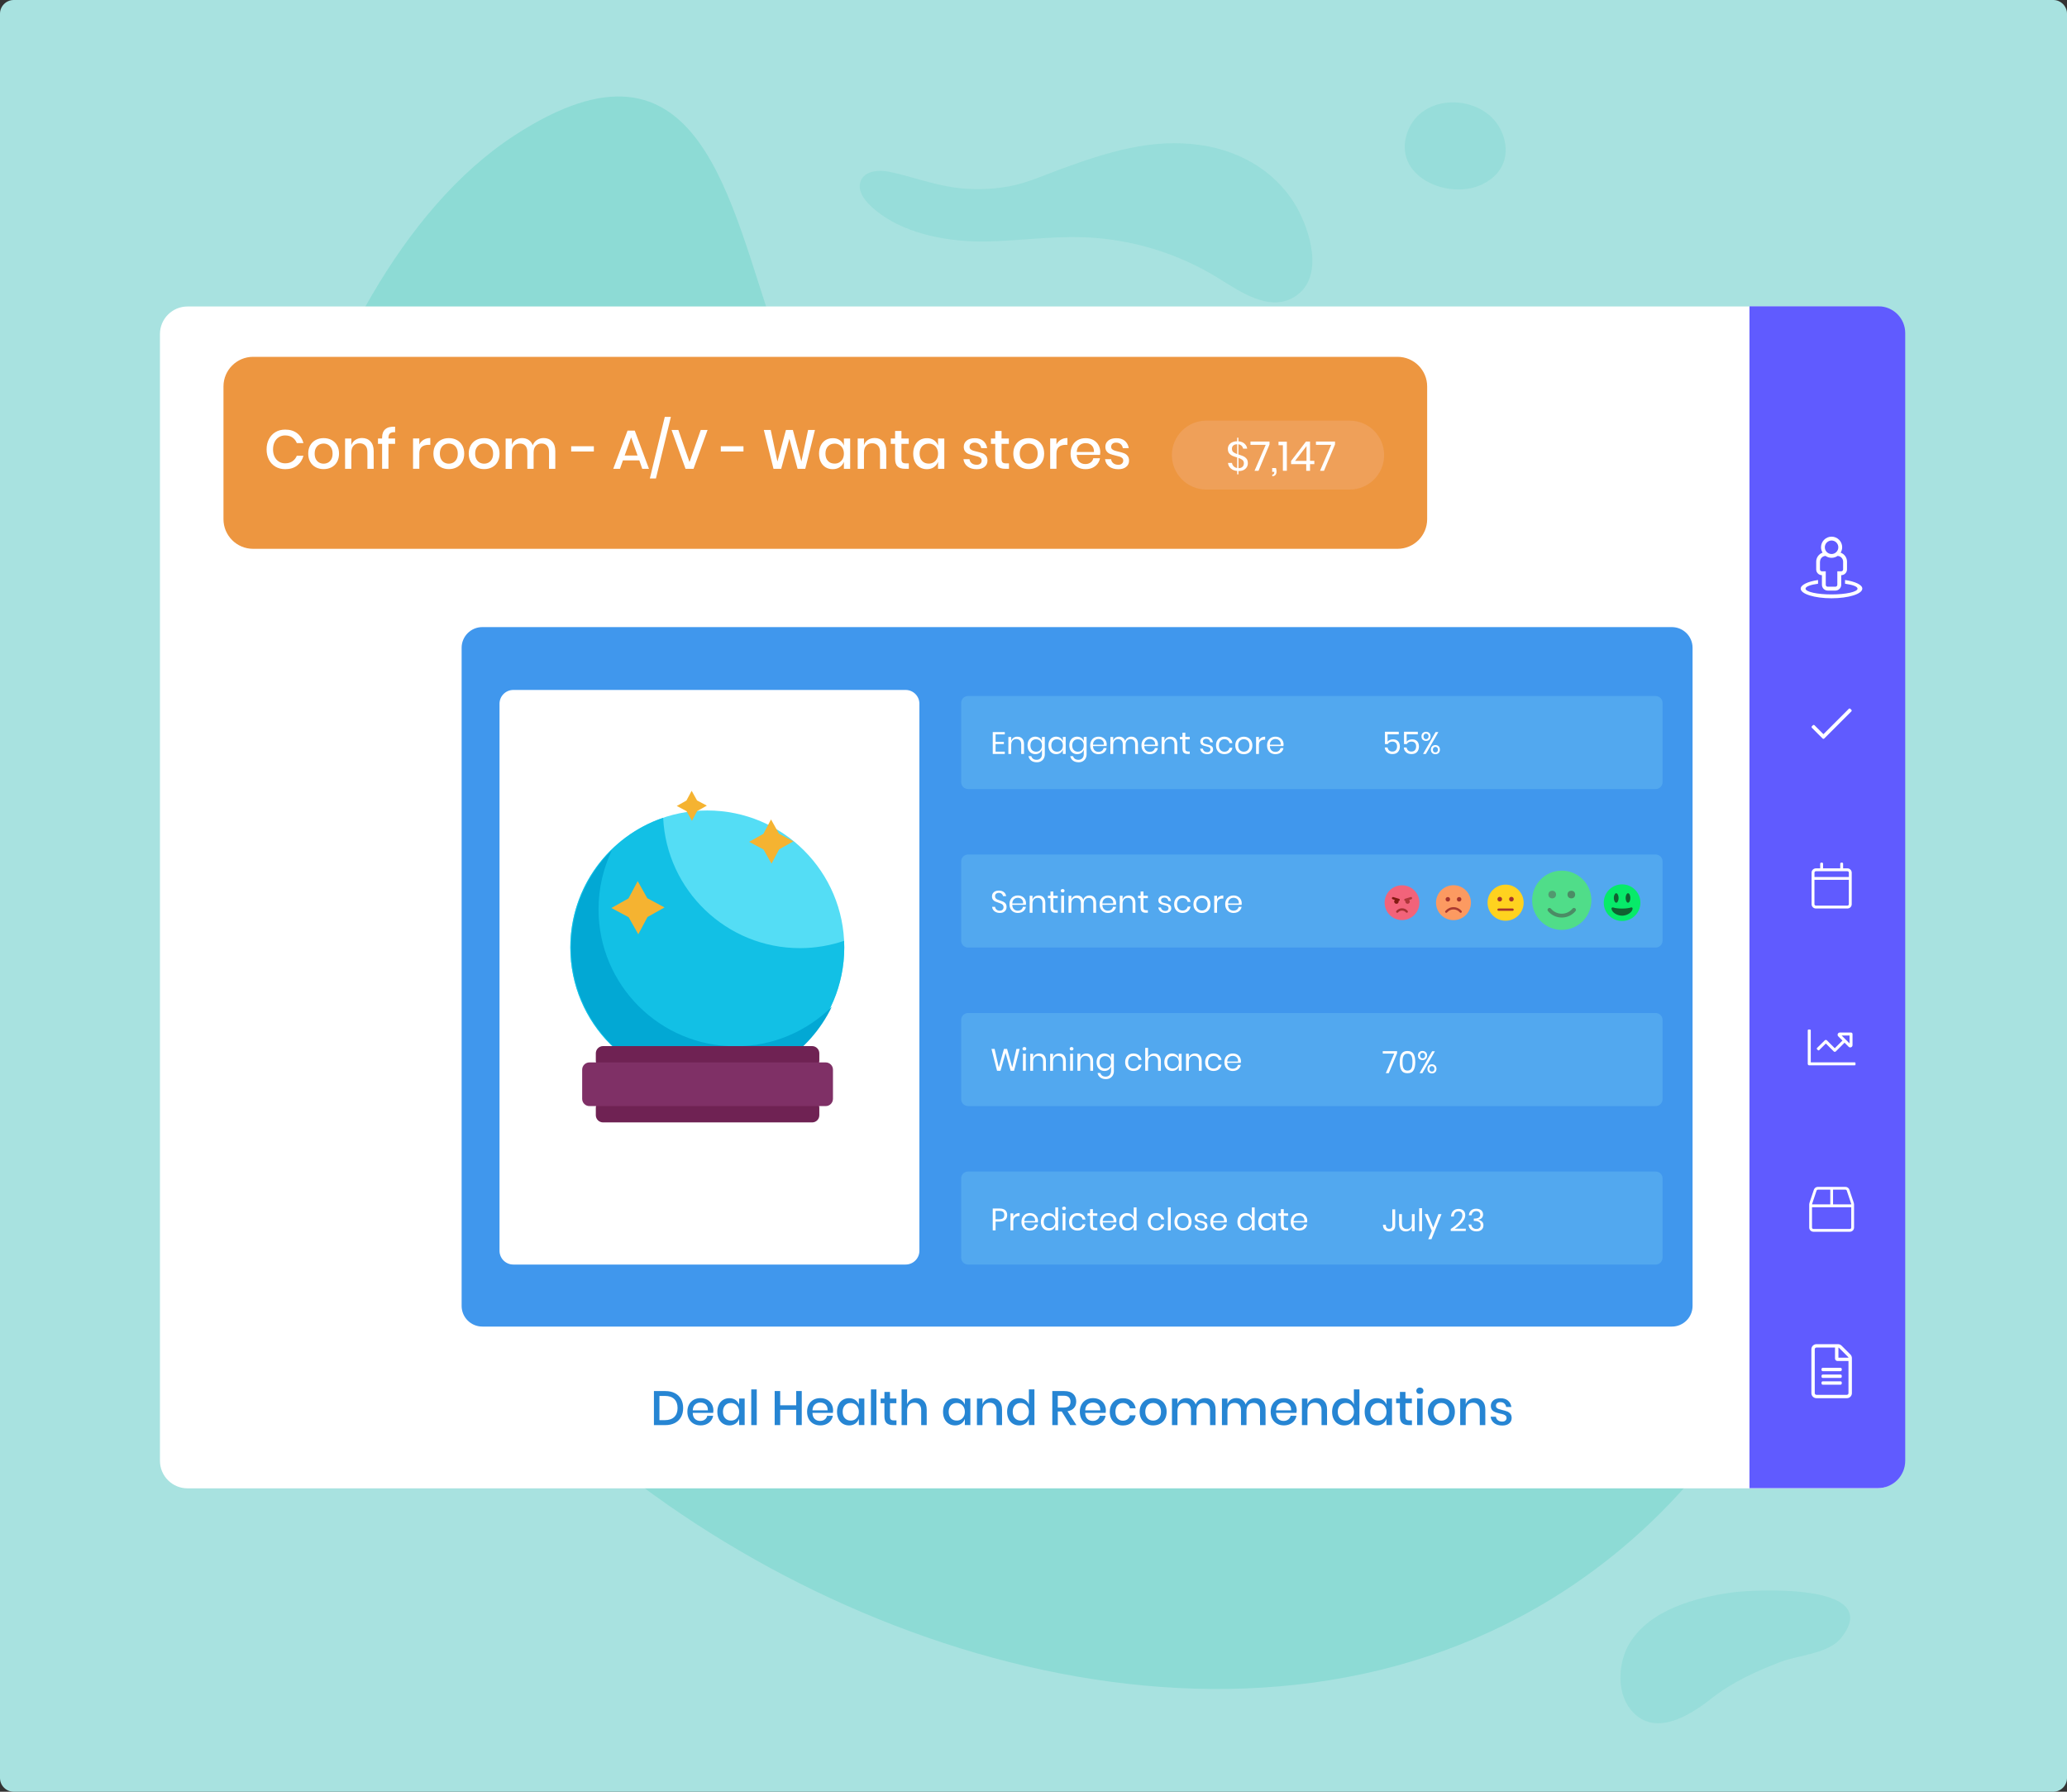 <?xml version="1.0" encoding="utf-8"?>
<svg xmlns="http://www.w3.org/2000/svg" xmlns:xlink="http://www.w3.org/1999/xlink" version="1.1" id="Layer_1" x="0px" y="0px" viewBox="0 0 600 520" style="enable-background:new 0 0 600 520;">
<rect x="0" y="0" width="600" height="520" fill="#333333" stroke="none"/>
<style type="text/css">
	.st0{fill:#A8E2E0;}
	.st1{fill:#8DDBD5;}
	.st2{fill:#FFFFFF;}
	.st3{fill:#605BFF;}
	.st4{fill:#ED9640;}
	.st5{fill:#EFA059;}
	.st6{opacity:0.6;fill:#8DDBD5;}
	.st7{fill:#4097ED;}
	.st8{fill:#52A8EF;}
	.st9{fill:#54DDF5;}
	.st10{fill:#12C0E5;}
	.st11{fill:#02A8D4;}
	.st12{fill:#6F2253;}
	.st13{fill:#7F3066;}
	.st14{fill:#F5B331;}
	.st15{fill:#F2637A;}
	.st16{fill:#811A11;}
	.st17{fill:#A43132;}
	.st18{fill:#AD3639;}
	.st19{fill:#FC9A61;}
	.st20{fill:#A5332D;}
	.st21{fill:#AA3930;}
	.st22{fill:#FFD21F;}
	.st23{fill:#50DD89;}
	.st24{fill:#4B8C65;}
	.st25{fill:#52986F;}
	.st26{fill:#07EA69;}
	.st27{fill:#116031;}
	.st28{fill:#2685D3;}
</style>
<path class="st0" d="M596,520H4c-2.21,0-4-1.79-4-4V4c0-2.21,1.79-4,4-4h592c2.21,0,4,1.79,4,4v512C600,518.21,598.21,520,596,520z"/>
<path class="st1" d="M356.78,168.73c-46.95-10.09-112.7-18.34-131.36-70.77C211.66,59.3,203.68,4.09,149.5,39.2&#xD;&#xA;	c-33.59,21.77-54.9,67.01-66.16,104.07c-31.25,102.76,12.65,216.15,94.87,281.81c80.18,64.04,206.99,95.94,292.73,24.14&#xD;&#xA;	c30.92-25.9,54.44-64.6,58.45-105.15C538.74,249.51,437.48,186.07,356.78,168.73z"/>
<g>
	<path class="st2" d="M544.84,431.95H54.43c-4.42,0-8-3.58-8-8v-327c0-4.42,3.58-8,8-8h490.41c4.42,0,8,3.58,8,8v327&#xD;&#xA;		C552.84,428.36,549.26,431.95,544.84,431.95z"/>
</g>
<path class="st3" d="M545.09,431.9h-37.26v-343h37.45c4.29,0,7.76,3.47,7.76,7.76v327.29C553.04,428.34,549.48,431.9,545.09,431.9z"/>
<g>
	<path class="st2" d="M536.67,205.71l-7.37,7.37l-2.6-2.6c-0.12-0.12-0.32-0.12-0.45,0l-0.3,0.3c-0.12,0.12-0.12,0.32,0,0.45&#xD;&#xA;		l3.12,3.12c0.12,0.12,0.32,0.12,0.45,0l7.89-7.89c0.12-0.12,0.12-0.32,0-0.45l-0.3-0.3C536.99,205.59,536.79,205.59,536.67,205.71&#xD;&#xA;		L536.67,205.71z"/>
	<path class="st2" d="M536.26,252.02h-1.25v-1.35c0-0.17-0.14-0.31-0.31-0.31h-0.21c-0.17,0-0.31,0.14-0.31,0.31v1.35h-4.99v-1.35&#xD;&#xA;		c0-0.17-0.14-0.31-0.31-0.31h-0.21c-0.17,0-0.31,0.14-0.31,0.31v1.35h-1.25c-0.69,0-1.25,0.56-1.25,1.25v9.15&#xD;&#xA;		c0,0.69,0.56,1.25,1.25,1.25h9.15c0.69,0,1.25-0.56,1.25-1.25v-9.15C537.5,252.58,536.95,252.02,536.26,252.02z M527.11,252.85&#xD;&#xA;		h9.15c0.23,0,0.42,0.19,0.42,0.42v1.25h-9.98v-1.25C526.69,253.04,526.88,252.85,527.11,252.85z M536.26,262.83h-9.15&#xD;&#xA;		c-0.23,0-0.42-0.19-0.42-0.42v-7.07h9.98v7.07C536.67,262.64,536.49,262.83,536.26,262.83z"/>
	<path class="st2" d="M538.4,308.32h-12.78v-9.31c0-0.12-0.1-0.22-0.22-0.22h-0.43c-0.12,0-0.22,0.1-0.22,0.22v9.75&#xD;&#xA;		c0,0.24,0.19,0.43,0.43,0.43h13.21c0.12,0,0.22-0.1,0.22-0.22v-0.43C538.61,308.42,538.52,308.32,538.4,308.32z M527.41,304.18&#xD;&#xA;		c-0.08,0.08-0.08,0.22,0,0.31l0.31,0.31c0.08,0.08,0.22,0.08,0.31,0l1.97-1.95l2.29,2.29c0.17,0.17,0.44,0.17,0.61,0l2.53-2.53&#xD;&#xA;		l1.19,1.19c0.13,0.13,0.3,0.19,0.46,0.19c0.34,0,0.66-0.26,0.66-0.66v-3.23c0-0.24-0.2-0.44-0.44-0.44h-3.23&#xD;&#xA;		c-0.59,0-0.88,0.71-0.46,1.12l1.21,1.21l-2.23,2.23l-2.29-2.29c-0.17-0.17-0.44-0.17-0.61,0L527.41,304.18L527.41,304.18z&#xD;&#xA;		 M534.58,300.52h2.3v2.3L534.58,300.52z"/>
	<path class="st2" d="M538.13,349.15l-1.29-3.86c-0.17-0.5-0.63-0.83-1.16-0.83h-8c-0.53,0-0.99,0.34-1.16,0.83l-1.29,3.86&#xD;&#xA;		c-0.04,0.12-0.06,0.25-0.06,0.39v6.72c0,0.67,0.55,1.22,1.22,1.22h10.58c0.67,0,1.22-0.55,1.22-1.22v-6.72&#xD;&#xA;		C538.19,349.41,538.17,349.28,538.13,349.15z M525.99,349.54c0-0.04,0.01-0.09,0.02-0.13l1.29-3.86c0.06-0.17,0.21-0.28,0.39-0.28&#xD;&#xA;		h3.6v4.27L525.99,349.54L525.99,349.54z M537.38,356.26c0,0.22-0.18,0.41-0.41,0.41h-10.58c-0.22,0-0.41-0.18-0.41-0.41v-5.9h11.39&#xD;&#xA;		V356.26z M537.38,349.54h-5.29v-4.27h3.6c0.18,0,0.33,0.11,0.39,0.28l1.29,3.86C537.37,349.45,537.38,349.49,537.38,349.54&#xD;&#xA;		L537.38,349.54L537.38,349.54z"/>
	<path class="st2" d="M537.13,393.11l-2.57-2.57c-0.28-0.28-0.65-0.43-1.04-0.43h-6.25c-0.81,0-1.47,0.66-1.47,1.47v12.74&#xD;&#xA;		c0,0.81,0.66,1.47,1.47,1.47h8.82c0.81,0,1.47-0.66,1.47-1.47v-10.17C537.56,393.76,537.4,393.38,537.13,393.11z M536.44,393.8&#xD;&#xA;		c0.06,0.06,0.11,0.14,0.13,0.23h-2.92v-2.92c0.09,0.02,0.16,0.06,0.23,0.13L536.44,393.8z M536.09,404.81h-8.82&#xD;&#xA;		c-0.27,0-0.49-0.22-0.49-0.49v-12.74c0-0.27,0.22-0.49,0.49-0.49h5.39v3.18c0,0.41,0.33,0.73,0.73,0.73h3.18v9.31&#xD;&#xA;		C536.58,404.59,536.36,404.81,536.09,404.81z M534.62,397.34v0.24c0,0.2-0.17,0.37-0.37,0.37h-5.14c-0.2,0-0.37-0.17-0.37-0.37&#xD;&#xA;		v-0.24c0-0.2,0.17-0.37,0.37-0.37h5.14C534.46,396.97,534.62,397.14,534.62,397.34z M534.62,399.3v0.24c0,0.2-0.17,0.37-0.37,0.37&#xD;&#xA;		h-5.14c-0.2,0-0.37-0.17-0.37-0.37v-0.24c0-0.2,0.17-0.37,0.37-0.37h5.14C534.46,398.93,534.62,399.09,534.62,399.3z&#xD;&#xA;		 M534.62,401.26v0.24c0,0.2-0.17,0.37-0.37,0.37h-5.14c-0.2,0-0.37-0.17-0.37-0.37v-0.24c0-0.2,0.17-0.37,0.37-0.37h5.14&#xD;&#xA;		C534.46,400.89,534.62,401.05,534.62,401.26z"/>
</g>
<path class="st2" d="M535.57,168.33v1.08c2.18,0.29,3.63,0.82,3.63,1.43c0,0.93-3.38,1.68-7.55,1.68c-4.17,0-7.55-0.75-7.55-1.68&#xD;&#xA;	c0-0.61,1.46-1.14,3.63-1.43v-1.08c-2.98,0.45-5.03,1.41-5.03,2.51c0,1.54,4,2.79,8.94,2.79c4.94,0,8.94-1.25,8.94-2.79&#xD;&#xA;	C540.6,169.73,538.55,168.78,535.57,168.33z M528.86,166.93v2.79c0,0.92,0.75,1.68,1.68,1.68h2.24c0.92,0,1.68-0.75,1.68-1.68v-2.79&#xD;&#xA;	c0.92,0,1.68-0.75,1.68-1.68v-2.24c0-1.21-0.77-2.23-1.85-2.62c0.28-0.46,0.45-1,0.45-1.57c0-1.69-1.38-3.07-3.07-3.07&#xD;&#xA;	c-1.69,0-3.07,1.38-3.07,3.07c0,0.58,0.17,1.11,0.45,1.57c-1.07,0.39-1.85,1.41-1.85,2.62v2.24&#xD;&#xA;	C527.19,166.17,527.94,166.93,528.86,166.93z M531.66,156.87c1.08,0,1.96,0.88,1.96,1.96s-0.88,1.96-1.96,1.96&#xD;&#xA;	c-1.08,0-1.96-0.88-1.96-1.96S530.58,156.87,531.66,156.87z M528.31,163.01c0-0.9,0.71-1.63,1.6-1.67c0.5,0.35,1.1,0.55,1.75,0.55&#xD;&#xA;	s1.25-0.21,1.75-0.55c0.89,0.04,1.6,0.77,1.6,1.67v2.24c0,0.31-0.25,0.56-0.56,0.56h-1.12v3.91c0,0.31-0.25,0.56-0.56,0.56h-2.24&#xD;&#xA;	c-0.31,0-0.56-0.25-0.56-0.56v-3.91h-1.12c-0.31,0-0.56-0.25-0.56-0.56V163.01z"/>
<path class="st4" d="M405.67,159.28H73.47c-4.75,0-8.6-3.85-8.6-8.6v-38.52c0-4.75,3.85-8.6,8.6-8.6h332.2c4.75,0,8.6,3.85,8.6,8.6&#xD;&#xA;	v38.52C414.27,155.43,410.42,159.28,405.67,159.28z"/>
<path class="st5" d="M391.78,142.08h-41.61c-5.52,0-10-4.48-10-10v0c0-5.52,4.48-10,10-10h41.61c5.52,0,10,4.48,10,10v0&#xD;&#xA;	C401.78,137.6,397.3,142.08,391.78,142.08z"/>
<g>
	<path class="st2" d="M360.94,132.42c0.34,0.15,0.64,0.39,0.9,0.71c0.25,0.32,0.38,0.76,0.38,1.31c0,0.4-0.1,0.77-0.29,1.11&#xD;&#xA;		c-0.2,0.34-0.5,0.62-0.9,0.84c-0.41,0.22-0.91,0.32-1.5,0.32h-0.04v0.96h-0.37v-0.98c-0.76-0.07-1.38-0.32-1.86-0.75&#xD;&#xA;		c-0.48-0.43-0.75-0.96-0.8-1.59h1.16c0.03,0.34,0.18,0.65,0.44,0.94c0.26,0.29,0.61,0.47,1.06,0.54v-3.06&#xD;&#xA;		c-0.61-0.18-1.09-0.35-1.43-0.5c-0.34-0.15-0.63-0.38-0.89-0.7c-0.25-0.32-0.38-0.75-0.38-1.28c0-0.44,0.11-0.83,0.33-1.16&#xD;&#xA;		c0.22-0.33,0.54-0.59,0.95-0.78c0.41-0.18,0.88-0.28,1.41-0.28v-1.03h0.37v1.04c0.74,0.06,1.33,0.28,1.77,0.68&#xD;&#xA;		c0.44,0.4,0.7,0.88,0.78,1.45h-1.17c-0.06-0.3-0.2-0.57-0.43-0.81c-0.23-0.24-0.55-0.39-0.95-0.46v2.95&#xD;&#xA;		C360.12,132.1,360.6,132.27,360.94,132.42z M357.99,131.2c0.26,0.22,0.64,0.42,1.13,0.59v-2.85c-0.46,0-0.83,0.11-1.11,0.34&#xD;&#xA;		s-0.41,0.55-0.41,0.98C357.6,130.66,357.73,130.98,357.99,131.2z M360.66,135.48c0.27-0.26,0.41-0.6,0.41-1.01&#xD;&#xA;		c0-0.42-0.14-0.75-0.41-0.98s-0.66-0.43-1.16-0.59v2.97h0.01C360,135.87,360.39,135.74,360.66,135.48z"/>
	<path class="st2" d="M368.51,128.99l-3.2,7.65h-1.15l3.25-7.54h-4.43v-0.95h5.53V128.99z"/>
	<path class="st2" d="M370.55,136.82c0,0.42-0.1,0.75-0.31,1c-0.21,0.25-0.52,0.38-0.93,0.38v-0.47c0.2,0,0.35-0.05,0.44-0.16&#xD;&#xA;		c0.09-0.11,0.14-0.28,0.14-0.51v-0.11h-0.61v-1.11h1.11C370.49,136.19,370.55,136.51,370.55,136.82z"/>
	<path class="st2" d="M371.12,129.21v-1.02h2.42v8.44h-1.15v-7.42H371.12z"/>
	<path class="st2" d="M374.77,134.7v-0.91l4.33-5.65h1.17v5.61h1.25v0.95h-1.25v1.94h-1.1v-1.94H374.77z M379.25,129.47l-3.33,4.29&#xD;&#xA;		h3.33V129.47z"/>
	<path class="st2" d="M387.52,128.99l-3.2,7.65h-1.15l3.25-7.54h-4.43v-0.95h5.53V128.99z"/>
</g>
<path class="st6" d="M473.04,476.88c-3.3,5.4-3.89,14.04,0.24,19.21c6.63,8.29,16.89,2.07,23.42-3.08&#xD;&#xA;	c6.07-4.79,13.02-7.96,20.2-10.7c5.19-1.98,13.89-2.33,17.58-7c12.89-16.32-26.46-13.88-31.67-13.15&#xD;&#xA;	C492.2,463.66,479.04,467.07,473.04,476.88z"/>
<path class="st6" d="M286.52,70.08c9.26-0.2,18.48-1.52,27.74-1.23c13.96,0.44,27.78,4.63,39.62,12.02&#xD;&#xA;	c6.48,4.05,14.25,9.23,21.05,5.74c9.4-4.82,5.92-17.93,2.1-25.31c-5.66-10.92-16.32-17.35-28.28-19.16&#xD;&#xA;	c-14.31-2.16-27.41,2.05-40.71,6.89c-5.04,1.83-9.87,4.09-15.16,5.05c-5.26,0.96-10.67,1.07-15.96,0.32&#xD;&#xA;	c-6.45-0.92-12.49-3.24-18.84-4.56c-2.72-0.57-7-0.4-8.23,2.67c-1.5,3.77,2.98,7.59,5.56,9.5C263.92,68.27,276.19,70.3,286.52,70.08&#xD;&#xA;	z"/>
<path class="st6" d="M435.51,37.43c-5.35-10.27-22.97-10.68-27.02,1.08c-4.37,12.71,11.83,19.61,21.57,15.09&#xD;&#xA;	C437.6,50.1,438.43,43.04,435.51,37.43z"/>
<g>
	<path class="st7" d="M485.31,385H140c-3.31,0-6-2.69-6-6V188c0-3.31,2.69-6,6-6h345.31c3.31,0,6,2.69,6,6v191&#xD;&#xA;		C491.31,382.31,488.63,385,485.31,385z"/>
	<path class="st8" d="M480.6,229H281c-1.1,0-2-0.9-2-2v-23c0-1.1,0.9-2,2-2h199.6c1.1,0,2,0.9,2,2v23&#xD;&#xA;		C482.6,228.1,481.7,229,480.6,229z"/>
	<path class="st8" d="M480.6,275H281c-1.1,0-2-0.9-2-2v-23c0-1.1,0.9-2,2-2h199.6c1.1,0,2,0.9,2,2v23&#xD;&#xA;		C482.6,274.1,481.7,275,480.6,275z"/>
	<path class="st8" d="M480.6,321H281c-1.1,0-2-0.9-2-2v-23c0-1.1,0.9-2,2-2h199.6c1.1,0,2,0.9,2,2v23&#xD;&#xA;		C482.6,320.1,481.7,321,480.6,321z"/>
	<path class="st8" d="M480.6,367H281c-1.1,0-2-0.9-2-2v-23c0-1.1,0.9-2,2-2h199.6c1.1,0,2,0.9,2,2v23&#xD;&#xA;		C482.6,366.1,481.7,367,480.6,367z"/>
	<path class="st2" d="M262.88,367H149c-2.21,0-4-1.79-4-4V204.24c0-2.21,1.79-4,4-4h113.88c2.21,0,4,1.79,4,4V363&#xD;&#xA;		C266.88,365.21,265.09,367,262.88,367z"/>
	<g>
		<circle class="st9" cx="205.31" cy="274.98" r="39.76"/>
		<path class="st10" d="M192.5,237.34c-15.67,5.33-26.95,20.17-26.95,37.63c0,21.96,17.8,39.76,39.76,39.76s39.76-17.8,39.76-39.76&#xD;&#xA;			c0-0.64-0.02-1.29-0.05-1.92c-4.02,1.36-8.33,2.12-12.81,2.12C210.9,275.18,193.5,258.41,192.5,237.34z"/>
		<path class="st11" d="M173.74,263.9c0-6.16,1.41-11.99,3.9-17.2c-7.29,7.21-11.81,17.22-11.81,28.28&#xD;&#xA;			c0,21.96,17.8,39.76,39.76,39.76c15.8,0,29.44-9.21,35.86-22.56c-7.18,7.09-17.05,11.48-27.94,11.48&#xD;&#xA;			C191.54,303.66,173.74,285.86,173.74,263.9z"/>
		<path class="st12" d="M235.73,309.93h-60.68c-1.15,0-2.1-0.94-2.1-2.1v-2.13c0-1.15,0.94-2.1,2.1-2.1h60.68&#xD;&#xA;			c1.15,0,2.1,0.94,2.1,2.1v2.13C237.83,309,236.9,309.93,235.73,309.93z"/>
		<path class="st12" d="M235.73,325.75h-60.68c-1.15,0-2.1-0.94-2.1-2.1v-2.13c0-1.15,0.94-2.1,2.1-2.1h60.68&#xD;&#xA;			c1.15,0,2.1,0.94,2.1,2.1v2.13C237.83,324.82,236.9,325.75,235.73,325.75z"/>
		<path class="st13" d="M239.69,321.01h-68.6c-1.15,0-2.1-0.94-2.1-2.1v-8.47c0-1.15,0.94-2.1,2.1-2.1h68.6c1.15,0,2.1,0.94,2.1,2.1&#xD;&#xA;			v8.47C241.78,320.07,240.85,321.01,239.69,321.01z"/>
		<polygon class="st14" points="187.89,260.68 192.9,263.36 187.95,266.14 185.28,271.15 182.48,266.2 177.47,263.52 182.43,260.74 &#xD;&#xA;			185.11,255.72"/>
		<polygon class="st14" points="202.33,232.3 205.18,233.81 202.37,235.39 200.86,238.22 199.29,235.42 196.45,233.91 &#xD;&#xA;			199.25,232.34 200.77,229.5"/>
		<polygon class="st14" points="226.12,241.95 230.3,244.18 226.17,246.49 223.95,250.66 221.63,246.54 217.46,244.32 221.59,242 &#xD;&#xA;			223.81,237.82"/>
	</g>
	<g>
		<path class="st2" d="M288.99,213.14v2.17h2.41v0.63h-2.41v2.21h2.68v0.67h-3.5v-6.35h3.5v0.67H288.99z"/>
		<path class="st2" d="M296.72,214.35c0.35,0.37,0.53,0.9,0.53,1.6v2.87h-0.82v-2.8c0-0.49-0.13-0.87-0.38-1.13&#xD;&#xA;			c-0.25-0.26-0.59-0.4-1.03-0.4c-0.45,0-0.81,0.15-1.08,0.44c-0.27,0.29-0.41,0.72-0.41,1.27v2.62h-0.82v-4.94h0.82v1.17&#xD;&#xA;			c0.13-0.4,0.35-0.71,0.67-0.93c0.32-0.22,0.69-0.32,1.11-0.32C295.9,213.79,296.37,213.98,296.72,214.35z"/>
		<path class="st2" d="M301.76,214.17c0.33,0.24,0.57,0.56,0.7,0.96v-1.26h0.82v5.02c0,0.46-0.1,0.86-0.29,1.21&#xD;&#xA;			s-0.46,0.63-0.81,0.83c-0.35,0.2-0.75,0.3-1.21,0.3c-0.67,0-1.21-0.16-1.63-0.48s-0.69-0.75-0.8-1.3h0.81&#xD;&#xA;			c0.1,0.33,0.28,0.59,0.54,0.78c0.27,0.19,0.61,0.28,1.03,0.28c0.44,0,0.81-0.14,1.1-0.43s0.44-0.68,0.44-1.19v-1.34&#xD;&#xA;			c-0.13,0.4-0.36,0.72-0.7,0.96c-0.33,0.24-0.74,0.36-1.22,0.36c-0.44,0-0.83-0.1-1.17-0.31c-0.34-0.2-0.61-0.5-0.81-0.88&#xD;&#xA;			c-0.19-0.38-0.29-0.83-0.29-1.35s0.1-0.97,0.29-1.35c0.2-0.38,0.46-0.68,0.81-0.88c0.34-0.2,0.73-0.31,1.17-0.31&#xD;&#xA;			C301.02,213.81,301.42,213.93,301.76,214.17z M299.56,215.02c-0.3,0.32-0.45,0.76-0.45,1.33s0.15,1.01,0.45,1.33&#xD;&#xA;			c0.3,0.32,0.71,0.48,1.21,0.48c0.32,0,0.61-0.07,0.87-0.22s0.46-0.36,0.6-0.63c0.14-0.27,0.22-0.59,0.22-0.95&#xD;&#xA;			c0-0.36-0.07-0.68-0.22-0.95c-0.14-0.28-0.34-0.49-0.6-0.63c-0.25-0.15-0.54-0.22-0.87-0.22&#xD;&#xA;			C300.27,214.54,299.86,214.7,299.56,215.02z"/>
		<path class="st2" d="M307.82,214.17c0.33,0.24,0.57,0.56,0.7,0.96v-1.26h0.82v4.94h-0.82v-1.26c-0.13,0.4-0.36,0.72-0.7,0.96&#xD;&#xA;			c-0.33,0.24-0.74,0.36-1.22,0.36c-0.44,0-0.83-0.1-1.17-0.31c-0.34-0.2-0.61-0.5-0.81-0.88c-0.19-0.38-0.29-0.83-0.29-1.35&#xD;&#xA;			s0.1-0.97,0.29-1.35c0.2-0.38,0.46-0.68,0.81-0.88c0.34-0.2,0.73-0.31,1.17-0.31C307.08,213.81,307.49,213.93,307.82,214.17z&#xD;&#xA;			 M305.63,215.02c-0.3,0.32-0.45,0.76-0.45,1.33s0.15,1.01,0.45,1.33c0.3,0.32,0.71,0.48,1.21,0.48c0.32,0,0.61-0.07,0.87-0.22&#xD;&#xA;			s0.46-0.36,0.6-0.63c0.14-0.27,0.22-0.59,0.22-0.95c0-0.36-0.07-0.68-0.22-0.95c-0.14-0.28-0.34-0.49-0.6-0.63&#xD;&#xA;			c-0.25-0.15-0.54-0.22-0.87-0.22C306.33,214.54,305.93,214.7,305.63,215.02z"/>
		<path class="st2" d="M313.89,214.17c0.33,0.24,0.57,0.56,0.7,0.96v-1.26h0.82v5.02c0,0.46-0.1,0.86-0.29,1.21&#xD;&#xA;			s-0.46,0.63-0.81,0.83c-0.35,0.2-0.75,0.3-1.21,0.3c-0.67,0-1.21-0.16-1.63-0.48s-0.69-0.75-0.8-1.3h0.81&#xD;&#xA;			c0.1,0.33,0.28,0.59,0.54,0.78c0.27,0.19,0.61,0.28,1.03,0.28c0.44,0,0.81-0.14,1.1-0.43s0.44-0.68,0.44-1.19v-1.34&#xD;&#xA;			c-0.13,0.4-0.36,0.72-0.7,0.96c-0.33,0.24-0.74,0.36-1.22,0.36c-0.44,0-0.83-0.1-1.17-0.31c-0.34-0.2-0.61-0.5-0.81-0.88&#xD;&#xA;			c-0.19-0.38-0.29-0.83-0.29-1.35s0.1-0.97,0.29-1.35c0.2-0.38,0.46-0.68,0.81-0.88c0.34-0.2,0.73-0.31,1.17-0.31&#xD;&#xA;			C313.15,213.81,313.56,213.93,313.89,214.17z M311.69,215.02c-0.3,0.32-0.45,0.76-0.45,1.33s0.15,1.01,0.45,1.33&#xD;&#xA;			c0.3,0.32,0.71,0.48,1.21,0.48c0.32,0,0.61-0.07,0.87-0.22s0.46-0.36,0.6-0.63c0.14-0.27,0.22-0.59,0.22-0.95&#xD;&#xA;			c0-0.36-0.07-0.68-0.22-0.95c-0.14-0.28-0.34-0.49-0.6-0.63c-0.25-0.15-0.54-0.22-0.87-0.22C312.4,214.54,312,214.7,311.69,215.02&#xD;&#xA;			z"/>
		<path class="st2" d="M321.22,216.52h-3.95c0.02,0.56,0.18,0.99,0.48,1.27c0.3,0.28,0.67,0.42,1.11,0.42c0.4,0,0.73-0.1,1-0.3&#xD;&#xA;			c0.27-0.2,0.43-0.47,0.49-0.81h0.87c-0.06,0.34-0.19,0.65-0.4,0.92s-0.48,0.48-0.81,0.63c-0.33,0.15-0.7,0.23-1.12,0.23&#xD;&#xA;			c-0.47,0-0.89-0.1-1.26-0.31c-0.37-0.2-0.65-0.5-0.86-0.88c-0.21-0.38-0.31-0.83-0.31-1.35s0.1-0.97,0.31-1.35&#xD;&#xA;			s0.49-0.68,0.86-0.88c0.37-0.2,0.79-0.31,1.26-0.31c0.48,0,0.9,0.1,1.26,0.31c0.36,0.2,0.63,0.48,0.82,0.82&#xD;&#xA;			c0.19,0.34,0.28,0.72,0.28,1.13C321.26,216.24,321.24,216.39,321.22,216.52z M320.25,215.21c-0.14-0.25-0.33-0.43-0.57-0.55&#xD;&#xA;			c-0.24-0.12-0.5-0.18-0.78-0.18c-0.45,0-0.83,0.14-1.13,0.42c-0.31,0.28-0.47,0.69-0.5,1.23h3.16&#xD;&#xA;			C320.45,215.76,320.39,215.45,320.25,215.21z"/>
		<path class="st2" d="M329.79,214.35c0.35,0.37,0.53,0.9,0.53,1.6v2.87h-0.82v-2.8c0-0.49-0.12-0.86-0.36-1.12&#xD;&#xA;			c-0.24-0.26-0.56-0.39-0.98-0.39c-0.43,0-0.78,0.14-1.04,0.43c-0.26,0.29-0.39,0.7-0.39,1.26v2.62h-0.82v-2.8&#xD;&#xA;			c0-0.49-0.12-0.86-0.36-1.12c-0.24-0.26-0.56-0.39-0.97-0.39c-0.44,0-0.79,0.14-1.05,0.43c-0.26,0.29-0.39,0.7-0.39,1.26v2.62&#xD;&#xA;			h-0.82v-4.94h0.82V215c0.12-0.39,0.33-0.69,0.64-0.9c0.31-0.21,0.67-0.31,1.07-0.31c0.42,0,0.79,0.11,1.09,0.32&#xD;&#xA;			c0.31,0.21,0.53,0.53,0.66,0.94c0.14-0.4,0.37-0.71,0.69-0.93c0.32-0.22,0.69-0.33,1.1-0.33&#xD;&#xA;			C328.98,213.79,329.44,213.98,329.79,214.35z"/>
		<path class="st2" d="M336.1,216.52h-3.95c0.02,0.56,0.18,0.99,0.48,1.27c0.3,0.28,0.67,0.42,1.11,0.42c0.4,0,0.73-0.1,1-0.3&#xD;&#xA;			c0.27-0.2,0.43-0.47,0.49-0.81h0.87c-0.06,0.34-0.19,0.65-0.4,0.92s-0.48,0.48-0.81,0.63c-0.33,0.15-0.7,0.23-1.12,0.23&#xD;&#xA;			c-0.47,0-0.89-0.1-1.26-0.31c-0.37-0.2-0.65-0.5-0.86-0.88c-0.21-0.38-0.31-0.83-0.31-1.35s0.1-0.97,0.31-1.35&#xD;&#xA;			s0.49-0.68,0.86-0.88c0.37-0.2,0.79-0.31,1.26-0.31c0.48,0,0.9,0.1,1.26,0.31c0.36,0.2,0.63,0.48,0.82,0.82&#xD;&#xA;			c0.19,0.34,0.28,0.72,0.28,1.13C336.13,216.24,336.12,216.39,336.1,216.52z M335.13,215.21c-0.14-0.25-0.33-0.43-0.57-0.55&#xD;&#xA;			c-0.24-0.12-0.5-0.18-0.78-0.18c-0.45,0-0.83,0.14-1.13,0.42c-0.31,0.28-0.47,0.69-0.5,1.23h3.16&#xD;&#xA;			C335.32,215.76,335.26,215.45,335.13,215.21z"/>
		<path class="st2" d="M341.2,214.35c0.35,0.37,0.53,0.9,0.53,1.6v2.87h-0.82v-2.8c0-0.49-0.13-0.87-0.38-1.13&#xD;&#xA;			c-0.25-0.26-0.59-0.4-1.03-0.4c-0.45,0-0.81,0.15-1.08,0.44c-0.27,0.29-0.41,0.72-0.41,1.27v2.62h-0.82v-4.94h0.82v1.17&#xD;&#xA;			c0.13-0.4,0.35-0.71,0.67-0.93c0.32-0.22,0.69-0.32,1.11-0.32C340.38,213.79,340.85,213.98,341.2,214.35z"/>
		<path class="st2" d="M345.35,218.09v0.72h-0.61c-0.5,0-0.88-0.12-1.13-0.36c-0.25-0.24-0.37-0.64-0.37-1.21v-2.66h-0.74v-0.71&#xD;&#xA;			h0.74v-1.23h0.83v1.23h1.28v0.71h-1.28v2.68c0,0.32,0.06,0.54,0.18,0.65s0.32,0.18,0.61,0.18H345.35z"/>
		<path class="st2" d="M351.46,214.25c0.34,0.29,0.54,0.68,0.62,1.17h-0.78c-0.04-0.29-0.16-0.54-0.36-0.72s-0.48-0.28-0.83-0.28&#xD;&#xA;			c-0.29,0-0.52,0.07-0.69,0.21s-0.25,0.33-0.25,0.57c0,0.18,0.06,0.33,0.17,0.44c0.11,0.11,0.25,0.2,0.41,0.25&#xD;&#xA;			c0.17,0.06,0.39,0.12,0.68,0.18c0.37,0.08,0.66,0.17,0.89,0.26s0.42,0.23,0.58,0.42s0.24,0.45,0.24,0.77&#xD;&#xA;			c0,0.4-0.15,0.73-0.45,0.98c-0.3,0.25-0.71,0.38-1.21,0.38c-0.59,0-1.07-0.14-1.44-0.42c-0.37-0.28-0.59-0.68-0.66-1.18h0.79&#xD;&#xA;			c0.03,0.3,0.16,0.54,0.39,0.73c0.23,0.19,0.54,0.28,0.91,0.28c0.28,0,0.5-0.07,0.66-0.22c0.16-0.14,0.24-0.33,0.24-0.57&#xD;&#xA;			c0-0.19-0.06-0.35-0.17-0.46c-0.11-0.11-0.26-0.2-0.42-0.26c-0.17-0.06-0.4-0.12-0.69-0.19c-0.37-0.08-0.66-0.17-0.88-0.25&#xD;&#xA;			s-0.4-0.22-0.56-0.4s-0.23-0.43-0.23-0.74c0-0.41,0.15-0.75,0.46-1c0.31-0.25,0.72-0.38,1.25-0.38&#xD;&#xA;			C350.68,213.81,351.13,213.96,351.46,214.25z"/>
		<path class="st2" d="M356.98,214.31c0.41,0.34,0.67,0.79,0.76,1.35h-0.86c-0.06-0.35-0.22-0.63-0.49-0.83&#xD;&#xA;			c-0.27-0.2-0.6-0.3-0.99-0.3c-0.29,0-0.55,0.07-0.79,0.2c-0.24,0.13-0.43,0.33-0.57,0.61c-0.14,0.27-0.22,0.61-0.22,1.01&#xD;&#xA;			s0.07,0.74,0.22,1.01c0.14,0.27,0.33,0.48,0.57,0.61c0.24,0.13,0.5,0.2,0.79,0.2c0.4,0,0.73-0.1,0.99-0.31&#xD;&#xA;			c0.27-0.2,0.43-0.48,0.49-0.84h0.86c-0.1,0.57-0.35,1.02-0.76,1.35s-0.94,0.5-1.57,0.5c-0.47,0-0.89-0.1-1.26-0.31&#xD;&#xA;			c-0.37-0.2-0.65-0.5-0.86-0.88c-0.21-0.38-0.31-0.83-0.31-1.35s0.1-0.97,0.31-1.35s0.49-0.68,0.86-0.88&#xD;&#xA;			c0.37-0.2,0.79-0.31,1.26-0.31C356.04,213.81,356.56,213.98,356.98,214.31z"/>
		<path class="st2" d="M362.33,214.12c0.38,0.2,0.67,0.5,0.88,0.88s0.32,0.83,0.32,1.35s-0.11,0.96-0.32,1.35&#xD;&#xA;			c-0.21,0.38-0.51,0.67-0.88,0.88c-0.38,0.2-0.8,0.31-1.27,0.31c-0.47,0-0.9-0.1-1.27-0.31c-0.38-0.2-0.67-0.5-0.89-0.88&#xD;&#xA;			c-0.22-0.38-0.32-0.83-0.32-1.35s0.11-0.97,0.32-1.35s0.51-0.68,0.89-0.88c0.38-0.2,0.8-0.31,1.27-0.31&#xD;&#xA;			C361.53,213.81,361.95,213.91,362.33,214.12z M360.24,214.73c-0.25,0.13-0.45,0.33-0.6,0.61s-0.23,0.61-0.23,1.01&#xD;&#xA;			c0,0.4,0.08,0.73,0.23,1s0.35,0.48,0.6,0.61c0.25,0.13,0.52,0.2,0.81,0.2c0.29,0,0.57-0.07,0.81-0.2c0.25-0.13,0.45-0.33,0.6-0.61&#xD;&#xA;			s0.23-0.61,0.23-1c0-0.4-0.08-0.74-0.23-1.01s-0.35-0.48-0.6-0.61c-0.25-0.13-0.52-0.2-0.81-0.2&#xD;&#xA;			C360.76,214.53,360.49,214.6,360.24,214.73z"/>
		<path class="st2" d="M366.13,214.08c0.31-0.19,0.68-0.28,1.12-0.28v0.89h-0.25c-0.46,0-0.84,0.12-1.13,0.36&#xD;&#xA;			c-0.29,0.24-0.44,0.63-0.44,1.17v2.6h-0.82v-4.94h0.82v1C365.58,214.53,365.82,214.27,366.13,214.08z"/>
		<path class="st2" d="M372.56,216.52h-3.95c0.02,0.56,0.18,0.99,0.48,1.27c0.3,0.28,0.67,0.42,1.11,0.42c0.4,0,0.73-0.1,1-0.3&#xD;&#xA;			c0.27-0.2,0.43-0.47,0.49-0.81h0.87c-0.06,0.34-0.19,0.65-0.4,0.92s-0.48,0.48-0.81,0.63c-0.33,0.15-0.7,0.23-1.12,0.23&#xD;&#xA;			c-0.47,0-0.89-0.1-1.26-0.31c-0.37-0.2-0.65-0.5-0.86-0.88c-0.21-0.38-0.31-0.83-0.31-1.35s0.1-0.97,0.31-1.35&#xD;&#xA;			s0.49-0.68,0.86-0.88c0.37-0.2,0.79-0.31,1.26-0.31c0.48,0,0.9,0.1,1.26,0.31c0.36,0.2,0.63,0.48,0.82,0.82&#xD;&#xA;			c0.19,0.34,0.28,0.72,0.28,1.13C372.6,216.24,372.59,216.39,372.56,216.52z M371.59,215.21c-0.14-0.25-0.33-0.43-0.57-0.55&#xD;&#xA;			c-0.24-0.12-0.5-0.18-0.78-0.18c-0.45,0-0.83,0.14-1.13,0.42c-0.31,0.28-0.47,0.69-0.5,1.23h3.16&#xD;&#xA;			C371.79,215.76,371.73,215.45,371.59,215.21z"/>
	</g>
	<g>
		<path class="st2" d="M406.04,213.12h-3.26v2.12c0.15-0.2,0.37-0.37,0.65-0.49c0.28-0.12,0.59-0.18,0.93-0.18&#xD;&#xA;			c0.45,0,0.82,0.09,1.12,0.28s0.52,0.44,0.66,0.75s0.21,0.65,0.21,1.03c0,0.65-0.18,1.19-0.55,1.6c-0.37,0.41-0.9,0.62-1.61,0.62&#xD;&#xA;			c-0.63,0-1.15-0.17-1.56-0.52c-0.4-0.34-0.63-0.81-0.67-1.39h0.81c0.07,0.37,0.22,0.66,0.46,0.87c0.24,0.21,0.55,0.31,0.92,0.31&#xD;&#xA;			c0.46,0,0.81-0.14,1.04-0.41c0.23-0.28,0.35-0.64,0.35-1.09c0-0.44-0.12-0.78-0.36-1.03s-0.58-0.37-1.02-0.37&#xD;&#xA;			c-0.31,0-0.58,0.07-0.82,0.2c-0.23,0.13-0.41,0.32-0.53,0.54h-0.79v-3.59h4.01V213.12z"/>
		<path class="st2" d="M411.58,213.12h-3.26v2.12c0.15-0.2,0.37-0.37,0.65-0.49c0.28-0.12,0.59-0.18,0.93-0.18&#xD;&#xA;			c0.45,0,0.82,0.09,1.12,0.28s0.52,0.44,0.66,0.75c0.14,0.31,0.21,0.65,0.21,1.03c0,0.65-0.18,1.19-0.55,1.6&#xD;&#xA;			c-0.37,0.41-0.9,0.62-1.61,0.62c-0.64,0-1.15-0.17-1.56-0.52c-0.4-0.34-0.63-0.81-0.68-1.39h0.81c0.07,0.37,0.22,0.66,0.46,0.87&#xD;&#xA;			c0.24,0.21,0.55,0.31,0.92,0.31c0.46,0,0.81-0.14,1.04-0.41c0.23-0.28,0.35-0.64,0.35-1.09c0-0.44-0.12-0.78-0.36-1.03&#xD;&#xA;			c-0.24-0.25-0.58-0.37-1.02-0.37c-0.31,0-0.59,0.07-0.82,0.2c-0.23,0.13-0.41,0.32-0.53,0.54h-0.79v-3.59h4.01V213.12z"/>
		<path class="st2" d="M414.89,212.74c0.25,0.24,0.37,0.57,0.37,0.97s-0.12,0.72-0.37,0.96c-0.25,0.24-0.56,0.36-0.95,0.36&#xD;&#xA;			s-0.7-0.12-0.95-0.36c-0.25-0.24-0.37-0.56-0.37-0.96s0.12-0.72,0.37-0.97c0.25-0.24,0.56-0.36,0.95-0.36&#xD;&#xA;			C414.32,212.38,414.64,212.5,414.89,212.74z M417.53,212.46l-3.64,6.35h-0.81l3.64-6.35H417.53z M413.41,214.3&#xD;&#xA;			c0.13,0.15,0.31,0.23,0.53,0.23c0.22,0,0.4-0.08,0.54-0.23s0.21-0.34,0.21-0.58c0-0.24-0.07-0.44-0.21-0.58s-0.32-0.23-0.54-0.23&#xD;&#xA;			c-0.21,0-0.39,0.08-0.53,0.23s-0.2,0.35-0.2,0.58C413.21,213.95,413.28,214.15,413.41,214.3z M417.6,216.6&#xD;&#xA;			c0.24,0.24,0.37,0.56,0.37,0.96s-0.12,0.72-0.37,0.97c-0.24,0.24-0.56,0.36-0.94,0.36c-0.38,0-0.69-0.12-0.94-0.36&#xD;&#xA;			c-0.25-0.24-0.37-0.57-0.37-0.97s0.12-0.72,0.37-0.96c0.25-0.24,0.56-0.36,0.95-0.36C417.05,216.24,417.36,216.36,417.6,216.6z&#xD;&#xA;			 M416.13,218.15c0.13,0.15,0.31,0.23,0.54,0.23c0.21,0,0.39-0.08,0.53-0.23s0.2-0.34,0.2-0.58c0-0.24-0.07-0.44-0.2-0.58&#xD;&#xA;			s-0.31-0.23-0.53-0.23c-0.22,0-0.4,0.08-0.54,0.23c-0.14,0.15-0.2,0.35-0.2,0.58C415.93,217.8,415.99,218,416.13,218.15z"/>
	</g>
	<g>
		<path class="st2" d="M405.53,305.7l-2.4,5.75h-0.86l2.44-5.67h-3.33v-0.71h4.16V305.7z"/>
		<path class="st2" d="M406.31,308.24c0-1.01,0.17-1.8,0.5-2.37c0.34-0.57,0.92-0.85,1.75-0.85s1.41,0.29,1.75,0.86&#xD;&#xA;			c0.34,0.57,0.51,1.36,0.51,2.37c0,1.02-0.17,1.81-0.51,2.38c-0.34,0.57-0.92,0.85-1.75,0.85s-1.41-0.28-1.75-0.85&#xD;&#xA;			S406.31,309.26,406.31,308.24z M410.01,308.24c0-0.52-0.04-0.95-0.11-1.3c-0.08-0.35-0.22-0.63-0.43-0.83&#xD;&#xA;			c-0.21-0.21-0.51-0.31-0.91-0.31c-0.39,0-0.69,0.1-0.9,0.31c-0.21,0.21-0.35,0.48-0.43,0.83c-0.08,0.35-0.11,0.78-0.11,1.3&#xD;&#xA;			c0,0.52,0.04,0.96,0.11,1.31c0.07,0.35,0.22,0.63,0.43,0.84c0.21,0.21,0.51,0.32,0.9,0.32c0.4,0,0.7-0.11,0.91-0.32&#xD;&#xA;			c0.21-0.21,0.35-0.49,0.43-0.84C409.97,309.2,410.01,308.76,410.01,308.24z"/>
		<path class="st2" d="M413.88,305.38c0.25,0.24,0.37,0.57,0.37,0.97c0,0.4-0.12,0.72-0.37,0.96c-0.25,0.24-0.56,0.36-0.95,0.36&#xD;&#xA;			s-0.7-0.12-0.95-0.36c-0.25-0.24-0.37-0.56-0.37-0.96c0-0.4,0.12-0.72,0.37-0.97c0.25-0.24,0.56-0.37,0.95-0.37&#xD;&#xA;			C413.32,305.02,413.63,305.14,413.88,305.38z M416.52,305.1l-3.64,6.35h-0.81l3.64-6.35H416.52z M412.4,306.93&#xD;&#xA;			c0.13,0.15,0.31,0.23,0.53,0.23c0.22,0,0.4-0.08,0.54-0.23c0.14-0.15,0.21-0.34,0.21-0.58c0-0.24-0.07-0.43-0.21-0.58&#xD;&#xA;			c-0.14-0.15-0.32-0.22-0.54-0.22c-0.21,0-0.39,0.08-0.53,0.22c-0.13,0.15-0.2,0.35-0.2,0.58&#xD;&#xA;			C412.2,306.59,412.27,306.78,412.4,306.93z M416.6,309.24c0.24,0.24,0.37,0.56,0.37,0.96c0,0.4-0.12,0.72-0.37,0.97&#xD;&#xA;			c-0.24,0.24-0.56,0.37-0.94,0.37c-0.38,0-0.69-0.12-0.94-0.37c-0.25-0.24-0.37-0.57-0.37-0.97c0-0.4,0.12-0.72,0.37-0.96&#xD;&#xA;			c0.25-0.24,0.56-0.36,0.95-0.36C416.04,308.88,416.35,309,416.6,309.24z M415.12,310.79c0.13,0.15,0.31,0.22,0.54,0.22&#xD;&#xA;			c0.21,0,0.39-0.08,0.53-0.22c0.13-0.15,0.2-0.34,0.2-0.58s-0.07-0.44-0.2-0.58c-0.13-0.15-0.31-0.23-0.53-0.23&#xD;&#xA;			c-0.22,0-0.4,0.08-0.54,0.23c-0.14,0.15-0.2,0.34-0.2,0.58S414.98,310.64,415.12,310.79z"/>
	</g>
	<g>
		<path class="st2" d="M404.99,350.97v4.72c0,0.52-0.15,0.93-0.45,1.24c-0.3,0.3-0.71,0.46-1.25,0.46c-0.58,0-1.03-0.17-1.36-0.51&#xD;&#xA;			c-0.33-0.34-0.49-0.81-0.49-1.43h0.82c0,0.37,0.08,0.66,0.24,0.87s0.41,0.32,0.75,0.32c0.32,0,0.55-0.09,0.69-0.27&#xD;&#xA;			c0.14-0.18,0.22-0.4,0.22-0.67v-4.72H404.99z"/>
		<path class="st2" d="M410.65,352.37v4.94h-0.82v-1.16c-0.13,0.4-0.35,0.71-0.67,0.92c-0.32,0.21-0.7,0.32-1.12,0.32&#xD;&#xA;			c-0.57,0-1.03-0.18-1.39-0.55c-0.35-0.37-0.53-0.9-0.53-1.59v-2.88h0.82v2.8c0,0.49,0.13,0.87,0.38,1.14&#xD;&#xA;			c0.25,0.27,0.6,0.4,1.03,0.4c0.45,0,0.81-0.15,1.08-0.44c0.27-0.29,0.4-0.72,0.4-1.27v-2.63H410.65z"/>
		<path class="st2" d="M412.78,350.65v6.66h-0.82v-6.66H412.78z"/>
		<path class="st2" d="M414.44,352.37l1.6,3.89l1.49-3.89h0.91l-2.93,7.28h-0.93l1.03-2.42l-2.08-4.86H414.44z"/>
		<path class="st2" d="M423.57,354.64c0.61-0.67,0.92-1.3,0.92-1.89c0-0.36-0.09-0.65-0.27-0.87c-0.18-0.22-0.48-0.33-0.89-0.33&#xD;&#xA;			c-0.42,0-0.74,0.13-0.96,0.4c-0.21,0.27-0.34,0.63-0.36,1.1h-0.81c0.04-0.71,0.26-1.25,0.66-1.63c0.39-0.38,0.9-0.57,1.53-0.57&#xD;&#xA;			c0.59,0,1.06,0.16,1.41,0.48c0.35,0.32,0.52,0.77,0.52,1.35c0,0.48-0.15,0.97-0.46,1.46c-0.31,0.5-0.7,0.95-1.16,1.38&#xD;&#xA;			s-0.94,0.78-1.44,1.08h3.22v0.67h-4.37v-0.59C422.15,356,422.96,355.32,423.57,354.64z"/>
		<path class="st2" d="M429.6,351.01c0.29,0.14,0.52,0.34,0.67,0.59c0.15,0.25,0.22,0.54,0.22,0.86c0,0.4-0.12,0.73-0.35,1&#xD;&#xA;			c-0.23,0.27-0.57,0.43-1.01,0.49V354c0.46,0.12,0.82,0.31,1.08,0.56c0.26,0.25,0.39,0.6,0.39,1.04c0,0.52-0.17,0.95-0.52,1.28&#xD;&#xA;			c-0.35,0.33-0.85,0.5-1.5,0.5s-1.18-0.17-1.59-0.51c-0.41-0.34-0.64-0.83-0.72-1.49h0.81c0.05,0.4,0.21,0.71,0.46,0.94&#xD;&#xA;			c0.25,0.23,0.59,0.35,1.01,0.35c0.4,0,0.71-0.1,0.93-0.31c0.21-0.21,0.32-0.48,0.32-0.81c0-0.4-0.15-0.7-0.46-0.9&#xD;&#xA;			c-0.31-0.21-0.75-0.31-1.32-0.31h-0.21v-0.68h0.21c1.1,0,1.66-0.37,1.66-1.11c0-0.32-0.1-0.58-0.31-0.77&#xD;&#xA;			c-0.2-0.19-0.48-0.29-0.85-0.29c-0.36,0-0.66,0.1-0.91,0.31s-0.39,0.51-0.43,0.91h-0.8c0.04-0.6,0.25-1.07,0.63-1.41&#xD;&#xA;			s0.89-0.51,1.54-0.51C428.95,350.8,429.3,350.87,429.6,351.01z"/>
	</g>
	<g>
		<path class="st2" d="M291.97,264.09c-0.14,0.26-0.36,0.47-0.66,0.63c-0.29,0.16-0.66,0.24-1.09,0.24c-0.42,0-0.79-0.08-1.12-0.23&#xD;&#xA;			c-0.33-0.15-0.59-0.36-0.78-0.63c-0.2-0.27-0.31-0.57-0.34-0.91h0.87c0.02,0.18,0.08,0.36,0.18,0.53&#xD;&#xA;			c0.11,0.17,0.25,0.31,0.45,0.42c0.19,0.11,0.43,0.17,0.71,0.17c0.36,0,0.64-0.1,0.83-0.29c0.19-0.19,0.29-0.44,0.29-0.74&#xD;&#xA;			c0-0.26-0.07-0.47-0.2-0.63s-0.3-0.29-0.5-0.38c-0.2-0.09-0.47-0.19-0.81-0.3c-0.4-0.13-0.72-0.26-0.97-0.37s-0.45-0.29-0.62-0.53&#xD;&#xA;			c-0.17-0.23-0.26-0.54-0.26-0.93c0-0.33,0.08-0.62,0.24-0.87c0.16-0.25,0.39-0.45,0.68-0.59c0.3-0.14,0.65-0.21,1.05-0.21&#xD;&#xA;			c0.62,0,1.12,0.15,1.49,0.45c0.37,0.3,0.58,0.69,0.64,1.16h-0.88c-0.05-0.25-0.18-0.47-0.39-0.67s-0.49-0.29-0.85-0.29&#xD;&#xA;			c-0.33,0-0.59,0.09-0.79,0.26c-0.2,0.17-0.3,0.41-0.3,0.72c0,0.25,0.06,0.45,0.19,0.6s0.29,0.27,0.48,0.36&#xD;&#xA;			c0.19,0.09,0.46,0.18,0.79,0.29c0.41,0.13,0.74,0.26,0.99,0.38s0.46,0.3,0.63,0.54c0.17,0.24,0.26,0.57,0.26,0.97&#xD;&#xA;			C292.19,263.56,292.11,263.84,291.97,264.09z"/>
		<path class="st2" d="M297.79,262.61h-3.95c0.02,0.56,0.18,0.99,0.48,1.27s0.67,0.42,1.11,0.42c0.4,0,0.73-0.1,1-0.3&#xD;&#xA;			c0.27-0.2,0.43-0.47,0.49-0.81h0.87c-0.06,0.34-0.19,0.65-0.4,0.92c-0.21,0.27-0.48,0.48-0.81,0.63s-0.7,0.22-1.12,0.22&#xD;&#xA;			c-0.47,0-0.89-0.1-1.26-0.31s-0.65-0.5-0.86-0.88c-0.21-0.38-0.31-0.83-0.31-1.34c0-0.52,0.1-0.97,0.31-1.35&#xD;&#xA;			c0.21-0.38,0.49-0.68,0.86-0.88c0.37-0.2,0.79-0.31,1.26-0.31c0.48,0,0.9,0.1,1.26,0.31c0.36,0.2,0.63,0.48,0.82,0.82&#xD;&#xA;			c0.19,0.34,0.28,0.72,0.28,1.13C297.83,262.33,297.82,262.48,297.79,262.61z M296.82,261.29c-0.14-0.25-0.33-0.43-0.57-0.55&#xD;&#xA;			c-0.24-0.12-0.5-0.18-0.78-0.18c-0.45,0-0.83,0.14-1.13,0.42c-0.31,0.28-0.47,0.69-0.5,1.23H297&#xD;&#xA;			C297.02,261.85,296.96,261.54,296.82,261.29z"/>
		<path class="st2" d="M302.9,260.44c0.35,0.37,0.53,0.9,0.53,1.6v2.87h-0.82v-2.8c0-0.49-0.13-0.87-0.38-1.13&#xD;&#xA;			c-0.25-0.26-0.59-0.4-1.03-0.4c-0.45,0-0.81,0.15-1.08,0.44c-0.27,0.29-0.41,0.72-0.41,1.27v2.62h-0.82v-4.94h0.82v1.17&#xD;&#xA;			c0.13-0.4,0.35-0.71,0.67-0.93c0.32-0.22,0.69-0.32,1.11-0.32C302.08,259.88,302.54,260.07,302.9,260.44z"/>
		<path class="st2" d="M307.04,264.18v0.72h-0.61c-0.5,0-0.88-0.12-1.13-0.36s-0.37-0.64-0.37-1.21v-2.66h-0.74v-0.71h0.74v-1.23&#xD;&#xA;			h0.83v1.23h1.28v0.71h-1.28v2.68c0,0.32,0.06,0.54,0.18,0.65s0.32,0.17,0.61,0.17H307.04z"/>
		<path class="st2" d="M308.05,258.15c0.1-0.09,0.24-0.14,0.41-0.14s0.3,0.05,0.4,0.14c0.1,0.09,0.15,0.21,0.15,0.36&#xD;&#xA;			c0,0.15-0.05,0.27-0.15,0.36c-0.1,0.09-0.24,0.14-0.4,0.14s-0.3-0.05-0.41-0.14c-0.1-0.09-0.15-0.21-0.15-0.36&#xD;&#xA;			C307.9,258.36,307.95,258.24,308.05,258.15z M308.86,259.96v4.94h-0.82v-4.94H308.86z"/>
		<path class="st2" d="M317.64,260.44c0.35,0.37,0.53,0.9,0.53,1.6v2.87h-0.82v-2.8c0-0.49-0.12-0.86-0.36-1.12&#xD;&#xA;			s-0.56-0.39-0.98-0.39c-0.43,0-0.78,0.14-1.04,0.43c-0.26,0.29-0.39,0.7-0.39,1.26v2.62h-0.82v-2.8c0-0.49-0.12-0.86-0.36-1.12&#xD;&#xA;			c-0.24-0.26-0.56-0.39-0.97-0.39c-0.44,0-0.79,0.14-1.05,0.43c-0.26,0.29-0.39,0.7-0.39,1.26v2.62h-0.82v-4.94h0.82v1.12&#xD;&#xA;			c0.12-0.39,0.33-0.69,0.64-0.9c0.31-0.21,0.67-0.31,1.07-0.31c0.42,0,0.79,0.11,1.09,0.32c0.31,0.21,0.53,0.53,0.66,0.94&#xD;&#xA;			c0.14-0.4,0.37-0.71,0.69-0.93c0.32-0.22,0.69-0.33,1.1-0.33C316.83,259.88,317.29,260.07,317.64,260.44z"/>
		<path class="st2" d="M323.95,262.61h-3.95c0.02,0.56,0.18,0.99,0.48,1.27s0.67,0.42,1.11,0.42c0.4,0,0.73-0.1,1-0.3&#xD;&#xA;			c0.27-0.2,0.43-0.47,0.49-0.81h0.87c-0.06,0.34-0.19,0.65-0.4,0.92c-0.21,0.27-0.48,0.48-0.81,0.63s-0.7,0.22-1.12,0.22&#xD;&#xA;			c-0.47,0-0.89-0.1-1.26-0.31s-0.65-0.5-0.86-0.88c-0.21-0.38-0.31-0.83-0.31-1.34c0-0.52,0.1-0.97,0.31-1.35&#xD;&#xA;			c0.21-0.38,0.49-0.68,0.86-0.88c0.37-0.2,0.79-0.31,1.26-0.31c0.48,0,0.9,0.1,1.26,0.31c0.36,0.2,0.63,0.48,0.82,0.82&#xD;&#xA;			c0.19,0.34,0.28,0.72,0.28,1.13C323.98,262.33,323.97,262.48,323.95,262.61z M322.97,261.29c-0.14-0.25-0.33-0.43-0.57-0.55&#xD;&#xA;			c-0.24-0.12-0.5-0.18-0.78-0.18c-0.45,0-0.83,0.14-1.13,0.42c-0.31,0.28-0.47,0.69-0.5,1.23h3.16&#xD;&#xA;			C323.17,261.85,323.11,261.54,322.97,261.29z"/>
		<path class="st2" d="M329.05,260.44c0.35,0.37,0.53,0.9,0.53,1.6v2.87h-0.82v-2.8c0-0.49-0.13-0.87-0.38-1.13&#xD;&#xA;			c-0.25-0.26-0.59-0.4-1.03-0.4c-0.45,0-0.81,0.15-1.08,0.44c-0.27,0.29-0.41,0.72-0.41,1.27v2.62h-0.82v-4.94h0.82v1.17&#xD;&#xA;			c0.13-0.4,0.35-0.71,0.67-0.93c0.32-0.22,0.69-0.32,1.11-0.32C328.23,259.88,328.69,260.07,329.05,260.44z"/>
		<path class="st2" d="M333.2,264.18v0.72h-0.61c-0.5,0-0.88-0.12-1.13-0.36s-0.37-0.64-0.37-1.21v-2.66h-0.74v-0.71h0.74v-1.23&#xD;&#xA;			h0.83v1.23h1.28v0.71h-1.28v2.68c0,0.32,0.06,0.54,0.18,0.65s0.32,0.17,0.61,0.17H333.2z"/>
		<path class="st2" d="M339.31,260.34c0.34,0.29,0.54,0.68,0.62,1.17h-0.78c-0.04-0.29-0.16-0.54-0.36-0.72s-0.48-0.28-0.83-0.28&#xD;&#xA;			c-0.29,0-0.52,0.07-0.69,0.21s-0.25,0.33-0.25,0.57c0,0.18,0.06,0.33,0.17,0.44c0.11,0.11,0.25,0.2,0.41,0.25s0.39,0.12,0.68,0.18&#xD;&#xA;			c0.37,0.08,0.66,0.17,0.89,0.26s0.42,0.23,0.58,0.42c0.16,0.19,0.24,0.45,0.24,0.77c0,0.4-0.15,0.73-0.45,0.98&#xD;&#xA;			c-0.3,0.25-0.71,0.38-1.21,0.38c-0.59,0-1.07-0.14-1.44-0.42c-0.37-0.28-0.59-0.67-0.66-1.18H337c0.03,0.3,0.16,0.54,0.39,0.73&#xD;&#xA;			c0.23,0.19,0.54,0.28,0.91,0.28c0.28,0,0.5-0.07,0.66-0.22c0.16-0.14,0.24-0.33,0.24-0.57c0-0.19-0.06-0.34-0.17-0.46&#xD;&#xA;			c-0.11-0.11-0.26-0.2-0.42-0.26s-0.4-0.12-0.69-0.19c-0.37-0.08-0.66-0.17-0.88-0.25s-0.4-0.22-0.56-0.4&#xD;&#xA;			c-0.15-0.18-0.23-0.43-0.23-0.74c0-0.41,0.15-0.75,0.46-1c0.31-0.25,0.72-0.38,1.25-0.38&#xD;&#xA;			C338.52,259.9,338.97,260.05,339.31,260.34z"/>
		<path class="st2" d="M344.83,260.4c0.41,0.34,0.67,0.79,0.76,1.35h-0.86c-0.06-0.35-0.22-0.63-0.49-0.83&#xD;&#xA;			c-0.27-0.2-0.6-0.3-0.99-0.3c-0.29,0-0.55,0.07-0.79,0.2c-0.24,0.13-0.43,0.33-0.57,0.61c-0.14,0.27-0.22,0.61-0.22,1.01&#xD;&#xA;			c0,0.4,0.07,0.74,0.22,1.01c0.14,0.27,0.33,0.48,0.57,0.61c0.24,0.13,0.5,0.2,0.79,0.2c0.4,0,0.73-0.1,0.99-0.31&#xD;&#xA;			c0.27-0.2,0.43-0.48,0.49-0.84h0.86c-0.1,0.57-0.35,1.02-0.76,1.35s-0.94,0.5-1.57,0.5c-0.47,0-0.89-0.1-1.26-0.31&#xD;&#xA;			s-0.65-0.5-0.86-0.88c-0.21-0.38-0.31-0.83-0.31-1.34c0-0.52,0.1-0.97,0.31-1.35c0.21-0.38,0.49-0.68,0.86-0.88&#xD;&#xA;			c0.37-0.2,0.79-0.31,1.26-0.31C343.89,259.9,344.41,260.07,344.83,260.4z"/>
		<path class="st2" d="M350.18,260.21c0.38,0.2,0.67,0.5,0.88,0.88c0.21,0.38,0.32,0.83,0.32,1.35c0,0.52-0.11,0.96-0.32,1.34&#xD;&#xA;			c-0.21,0.38-0.51,0.67-0.88,0.88s-0.8,0.31-1.27,0.31c-0.47,0-0.9-0.1-1.27-0.31s-0.67-0.5-0.89-0.88&#xD;&#xA;			c-0.22-0.38-0.32-0.83-0.32-1.34c0-0.52,0.11-0.97,0.32-1.35c0.22-0.38,0.51-0.68,0.89-0.88c0.38-0.2,0.8-0.31,1.27-0.31&#xD;&#xA;			C349.38,259.9,349.8,260,350.18,260.21z M348.09,260.82c-0.25,0.13-0.45,0.33-0.6,0.61c-0.15,0.27-0.23,0.61-0.23,1.01&#xD;&#xA;			c0,0.4,0.08,0.73,0.23,1c0.15,0.27,0.35,0.48,0.6,0.61c0.25,0.13,0.52,0.2,0.81,0.2c0.29,0,0.57-0.07,0.81-0.2&#xD;&#xA;			c0.25-0.13,0.45-0.33,0.6-0.61c0.15-0.27,0.23-0.61,0.23-1c0-0.4-0.08-0.74-0.23-1.01c-0.15-0.27-0.35-0.48-0.6-0.61&#xD;&#xA;			c-0.25-0.13-0.52-0.2-0.81-0.2C348.61,260.62,348.34,260.69,348.09,260.82z"/>
		<path class="st2" d="M353.98,260.17c0.31-0.19,0.68-0.28,1.12-0.28v0.89h-0.25c-0.46,0-0.84,0.12-1.13,0.36&#xD;&#xA;			c-0.29,0.24-0.44,0.63-0.44,1.17v2.6h-0.82v-4.94h0.82v1C353.43,260.62,353.67,260.35,353.98,260.17z"/>
		<path class="st2" d="M360.41,262.61h-3.95c0.02,0.56,0.18,0.99,0.48,1.27s0.67,0.42,1.11,0.42c0.4,0,0.73-0.1,1-0.3&#xD;&#xA;			c0.27-0.2,0.43-0.47,0.49-0.81h0.87c-0.06,0.34-0.19,0.65-0.4,0.92c-0.21,0.27-0.48,0.48-0.81,0.63s-0.7,0.22-1.12,0.22&#xD;&#xA;			c-0.47,0-0.89-0.1-1.26-0.31s-0.65-0.5-0.86-0.88c-0.21-0.38-0.31-0.83-0.31-1.34c0-0.52,0.1-0.97,0.31-1.35&#xD;&#xA;			c0.21-0.38,0.49-0.68,0.86-0.88c0.37-0.2,0.79-0.31,1.26-0.31c0.48,0,0.9,0.1,1.26,0.31c0.36,0.2,0.63,0.48,0.82,0.82&#xD;&#xA;			c0.19,0.34,0.28,0.72,0.28,1.13C360.45,262.33,360.44,262.48,360.41,262.61z M359.44,261.29c-0.14-0.25-0.33-0.43-0.57-0.55&#xD;&#xA;			c-0.24-0.12-0.5-0.18-0.78-0.18c-0.45,0-0.83,0.14-1.13,0.42c-0.31,0.28-0.47,0.69-0.5,1.23h3.16&#xD;&#xA;			C359.64,261.85,359.58,261.54,359.44,261.29z"/>
	</g>
	<g>
		<path class="st2" d="M295.97,304.42l-1.61,6.34h-1l-1.47-5.18l-1.47,5.18h-1l-1.62-6.34h0.91l1.21,5.39l1.5-5.39h0.91l1.5,5.37&#xD;&#xA;			l1.22-5.37H295.97z"/>
		<path class="st2" d="M296.95,304.01c0.1-0.09,0.24-0.14,0.41-0.14s0.3,0.05,0.4,0.14c0.1,0.09,0.15,0.21,0.15,0.36&#xD;&#xA;			s-0.05,0.27-0.15,0.36c-0.1,0.09-0.24,0.14-0.4,0.14s-0.3-0.05-0.41-0.14c-0.1-0.09-0.15-0.21-0.15-0.36&#xD;&#xA;			S296.84,304.1,296.95,304.01z M297.76,305.82v4.94h-0.82v-4.94H297.76z"/>
		<path class="st2" d="M303.07,306.3c0.35,0.37,0.53,0.9,0.53,1.6v2.87h-0.82v-2.8c0-0.49-0.13-0.87-0.38-1.13s-0.59-0.4-1.03-0.4&#xD;&#xA;			c-0.45,0-0.81,0.15-1.08,0.44c-0.27,0.29-0.41,0.72-0.41,1.27v2.62h-0.82v-4.94h0.82v1.17c0.13-0.4,0.35-0.71,0.67-0.93&#xD;&#xA;			c0.32-0.22,0.69-0.32,1.11-0.32C302.25,305.74,302.71,305.93,303.07,306.3z"/>
		<path class="st2" d="M308.85,306.3c0.35,0.37,0.53,0.9,0.53,1.6v2.87h-0.82v-2.8c0-0.49-0.13-0.87-0.38-1.13s-0.59-0.4-1.03-0.4&#xD;&#xA;			c-0.45,0-0.81,0.15-1.08,0.44c-0.27,0.29-0.41,0.72-0.41,1.27v2.62h-0.82v-4.94h0.82v1.17c0.13-0.4,0.35-0.71,0.67-0.93&#xD;&#xA;			c0.32-0.22,0.69-0.32,1.11-0.32C308.03,305.74,308.5,305.93,308.85,306.3z"/>
		<path class="st2" d="M310.65,304.01c0.1-0.09,0.24-0.14,0.41-0.14s0.3,0.05,0.4,0.14c0.1,0.09,0.15,0.21,0.15,0.36&#xD;&#xA;			s-0.05,0.27-0.15,0.36c-0.1,0.09-0.24,0.14-0.4,0.14s-0.3-0.05-0.41-0.14c-0.1-0.09-0.15-0.21-0.15-0.36&#xD;&#xA;			S310.55,304.1,310.65,304.01z M311.46,305.82v4.94h-0.82v-4.94H311.46z"/>
		<path class="st2" d="M316.77,306.3c0.35,0.37,0.53,0.9,0.53,1.6v2.87h-0.82v-2.8c0-0.49-0.13-0.87-0.38-1.13s-0.59-0.4-1.03-0.4&#xD;&#xA;			c-0.45,0-0.81,0.15-1.08,0.44c-0.27,0.29-0.41,0.72-0.41,1.27v2.62h-0.82v-4.94h0.82v1.17c0.13-0.4,0.35-0.71,0.67-0.93&#xD;&#xA;			c0.32-0.22,0.69-0.32,1.11-0.32C315.95,305.74,316.42,305.93,316.77,306.3z"/>
		<path class="st2" d="M321.81,306.12c0.33,0.24,0.57,0.56,0.7,0.96v-1.26h0.82v5.02c0,0.46-0.1,0.86-0.29,1.21&#xD;&#xA;			c-0.19,0.35-0.46,0.63-0.81,0.83c-0.35,0.2-0.75,0.3-1.21,0.3c-0.67,0-1.21-0.16-1.63-0.48c-0.42-0.32-0.69-0.75-0.8-1.3h0.81&#xD;&#xA;			c0.1,0.33,0.28,0.59,0.54,0.78c0.27,0.19,0.61,0.28,1.03,0.28c0.44,0,0.81-0.14,1.1-0.43s0.44-0.68,0.44-1.19v-1.34&#xD;&#xA;			c-0.13,0.4-0.36,0.72-0.7,0.96s-0.74,0.36-1.22,0.36c-0.44,0-0.83-0.1-1.17-0.31c-0.34-0.2-0.61-0.5-0.81-0.88&#xD;&#xA;			c-0.19-0.38-0.29-0.83-0.29-1.35c0-0.52,0.1-0.97,0.29-1.35c0.2-0.38,0.46-0.68,0.81-0.88c0.34-0.2,0.73-0.31,1.17-0.31&#xD;&#xA;			C321.07,305.76,321.47,305.88,321.81,306.12z M319.61,306.97c-0.3,0.32-0.45,0.76-0.45,1.33c0,0.56,0.15,1.01,0.45,1.33&#xD;&#xA;			c0.3,0.32,0.71,0.48,1.21,0.48c0.32,0,0.61-0.07,0.87-0.22c0.25-0.15,0.46-0.36,0.6-0.63c0.14-0.27,0.22-0.59,0.22-0.95&#xD;&#xA;			s-0.07-0.68-0.22-0.95c-0.14-0.28-0.34-0.49-0.6-0.63c-0.25-0.15-0.54-0.22-0.87-0.22C320.32,306.49,319.92,306.65,319.61,306.97z"/>
		<path class="st2" d="M330.61,306.26c0.41,0.34,0.67,0.79,0.76,1.35h-0.86c-0.06-0.35-0.22-0.63-0.49-0.83&#xD;&#xA;			c-0.27-0.2-0.6-0.3-0.99-0.3c-0.29,0-0.55,0.07-0.79,0.2c-0.24,0.13-0.43,0.33-0.57,0.61c-0.14,0.27-0.22,0.61-0.22,1.01&#xD;&#xA;			c0,0.4,0.07,0.74,0.22,1.01c0.14,0.27,0.33,0.48,0.57,0.61c0.24,0.13,0.5,0.2,0.79,0.2c0.4,0,0.73-0.1,0.99-0.31&#xD;&#xA;			c0.27-0.2,0.43-0.48,0.49-0.84h0.86c-0.1,0.57-0.35,1.02-0.76,1.35s-0.94,0.5-1.57,0.5c-0.47,0-0.89-0.1-1.26-0.31&#xD;&#xA;			c-0.37-0.2-0.65-0.5-0.86-0.88s-0.31-0.83-0.31-1.35c0-0.52,0.1-0.97,0.31-1.35s0.49-0.68,0.86-0.88c0.37-0.2,0.79-0.31,1.26-0.31&#xD;&#xA;			C329.67,305.76,330.19,305.93,330.61,306.26z"/>
		<path class="st2" d="M336.44,306.3c0.35,0.37,0.53,0.9,0.53,1.6v2.87h-0.82v-2.8c0-0.49-0.13-0.87-0.38-1.13s-0.59-0.4-1.03-0.4&#xD;&#xA;			c-0.45,0-0.81,0.15-1.08,0.44c-0.27,0.29-0.41,0.72-0.41,1.27v2.62h-0.82v-6.66h0.82v2.89c0.13-0.4,0.35-0.71,0.67-0.93&#xD;&#xA;			c0.32-0.22,0.69-0.32,1.11-0.32C335.62,305.74,336.08,305.93,336.44,306.3z"/>
		<path class="st2" d="M341.47,306.12c0.33,0.24,0.57,0.56,0.7,0.96v-1.26h0.82v4.94h-0.82v-1.26c-0.13,0.4-0.36,0.72-0.7,0.96&#xD;&#xA;			s-0.74,0.36-1.22,0.36c-0.44,0-0.83-0.1-1.17-0.31c-0.34-0.2-0.61-0.5-0.81-0.88c-0.19-0.38-0.29-0.83-0.29-1.35&#xD;&#xA;			c0-0.52,0.1-0.97,0.29-1.35c0.2-0.38,0.46-0.68,0.81-0.88c0.34-0.2,0.73-0.31,1.17-0.31&#xD;&#xA;			C340.73,305.76,341.14,305.88,341.47,306.12z M339.28,306.97c-0.3,0.32-0.45,0.76-0.45,1.33c0,0.56,0.15,1.01,0.45,1.33&#xD;&#xA;			c0.3,0.32,0.71,0.48,1.21,0.48c0.32,0,0.61-0.07,0.87-0.22c0.25-0.15,0.46-0.36,0.6-0.63c0.14-0.27,0.22-0.59,0.22-0.95&#xD;&#xA;			s-0.07-0.68-0.22-0.95c-0.14-0.28-0.34-0.49-0.6-0.63c-0.25-0.15-0.54-0.22-0.87-0.22C339.98,306.49,339.58,306.65,339.28,306.97z"/>
		<path class="st2" d="M348.29,306.3c0.35,0.37,0.53,0.9,0.53,1.6v2.87H348v-2.8c0-0.49-0.13-0.87-0.38-1.13s-0.59-0.4-1.03-0.4&#xD;&#xA;			c-0.45,0-0.81,0.15-1.08,0.44c-0.27,0.29-0.41,0.72-0.41,1.27v2.62h-0.82v-4.94h0.82v1.17c0.13-0.4,0.35-0.71,0.67-0.93&#xD;&#xA;			c0.32-0.22,0.69-0.32,1.11-0.32C347.47,305.74,347.94,305.93,348.29,306.3z"/>
		<path class="st2" d="M353.83,306.26c0.41,0.34,0.67,0.79,0.76,1.35h-0.86c-0.06-0.35-0.22-0.63-0.49-0.83&#xD;&#xA;			c-0.27-0.2-0.6-0.3-0.99-0.3c-0.29,0-0.55,0.07-0.79,0.2c-0.24,0.13-0.43,0.33-0.57,0.61c-0.14,0.27-0.22,0.61-0.22,1.01&#xD;&#xA;			c0,0.4,0.07,0.74,0.22,1.01c0.14,0.27,0.33,0.48,0.57,0.61c0.24,0.13,0.5,0.2,0.79,0.2c0.4,0,0.73-0.1,0.99-0.31&#xD;&#xA;			c0.27-0.2,0.43-0.48,0.49-0.84h0.86c-0.1,0.57-0.35,1.02-0.76,1.35s-0.94,0.5-1.57,0.5c-0.47,0-0.89-0.1-1.26-0.31&#xD;&#xA;			c-0.37-0.2-0.65-0.5-0.86-0.88s-0.31-0.83-0.31-1.35c0-0.52,0.1-0.97,0.31-1.35s0.49-0.68,0.86-0.88c0.37-0.2,0.79-0.31,1.26-0.31&#xD;&#xA;			C352.9,305.76,353.42,305.93,353.83,306.26z"/>
		<path class="st2" d="M360.18,308.47h-3.95c0.02,0.56,0.18,0.99,0.48,1.27c0.3,0.28,0.67,0.42,1.11,0.42c0.4,0,0.73-0.1,1-0.3&#xD;&#xA;			c0.27-0.2,0.43-0.47,0.49-0.81h0.87c-0.06,0.34-0.19,0.65-0.4,0.92c-0.21,0.27-0.48,0.48-0.81,0.63c-0.33,0.15-0.7,0.23-1.12,0.23&#xD;&#xA;			c-0.47,0-0.89-0.1-1.26-0.31c-0.37-0.2-0.65-0.5-0.86-0.88s-0.31-0.83-0.31-1.35c0-0.52,0.1-0.97,0.31-1.35s0.49-0.68,0.86-0.88&#xD;&#xA;			c0.37-0.2,0.79-0.31,1.26-0.31c0.48,0,0.9,0.1,1.26,0.31c0.36,0.2,0.63,0.48,0.82,0.82c0.19,0.34,0.28,0.72,0.28,1.13&#xD;&#xA;			C360.22,308.19,360.2,308.34,360.18,308.47z M359.21,307.16c-0.14-0.25-0.33-0.43-0.57-0.55c-0.24-0.12-0.5-0.18-0.78-0.18&#xD;&#xA;			c-0.45,0-0.83,0.14-1.13,0.42c-0.31,0.28-0.47,0.69-0.5,1.23h3.16C359.41,307.71,359.35,307.4,359.21,307.16z"/>
	</g>
	<g>
		<path class="st2" d="M288.99,354.53v2.56h-0.82v-6.35h2.02c0.73,0,1.27,0.17,1.63,0.51c0.36,0.34,0.54,0.8,0.54,1.39&#xD;&#xA;			c0,0.59-0.19,1.06-0.56,1.39s-0.91,0.5-1.61,0.5H288.99z M291.19,353.53c0.22-0.21,0.33-0.51,0.33-0.89c0-0.4-0.11-0.7-0.33-0.9&#xD;&#xA;			c-0.22-0.21-0.58-0.31-1.08-0.31h-1.13v2.42h1.13C290.61,353.84,290.97,353.74,291.19,353.53z"/>
		<path class="st2" d="M294.84,352.34c0.31-0.19,0.68-0.28,1.12-0.28v0.89h-0.25c-0.46,0-0.84,0.12-1.13,0.36&#xD;&#xA;			c-0.29,0.24-0.44,0.63-0.44,1.17v2.6h-0.82v-4.94h0.82v1C294.29,352.8,294.53,352.53,294.84,352.34z"/>
		<path class="st2" d="M301.27,354.79h-3.95c0.02,0.56,0.18,0.99,0.48,1.27s0.67,0.42,1.11,0.42c0.4,0,0.73-0.1,1-0.3&#xD;&#xA;			c0.27-0.2,0.43-0.47,0.49-0.81h0.87c-0.06,0.34-0.19,0.65-0.4,0.92c-0.21,0.27-0.48,0.48-0.81,0.63s-0.7,0.22-1.12,0.22&#xD;&#xA;			c-0.47,0-0.89-0.1-1.26-0.31s-0.65-0.5-0.86-0.88c-0.21-0.38-0.31-0.83-0.31-1.34c0-0.52,0.1-0.97,0.31-1.35s0.49-0.68,0.86-0.88&#xD;&#xA;			s0.79-0.31,1.26-0.31c0.48,0,0.9,0.1,1.26,0.31c0.36,0.2,0.63,0.48,0.82,0.82c0.19,0.34,0.28,0.72,0.28,1.13&#xD;&#xA;			C301.31,354.51,301.3,354.66,301.27,354.79z M300.3,353.47c-0.14-0.25-0.33-0.43-0.57-0.55s-0.5-0.18-0.78-0.18&#xD;&#xA;			c-0.45,0-0.83,0.14-1.13,0.42s-0.47,0.69-0.5,1.23h3.16C300.5,354.03,300.44,353.72,300.3,353.47z"/>
		<path class="st2" d="M305.63,352.44c0.33,0.24,0.57,0.56,0.7,0.96v-2.98h0.82v6.66h-0.82v-1.26c-0.13,0.4-0.36,0.72-0.7,0.96&#xD;&#xA;			c-0.33,0.24-0.74,0.36-1.22,0.36c-0.44,0-0.83-0.1-1.17-0.31s-0.61-0.5-0.81-0.88c-0.19-0.38-0.29-0.83-0.29-1.34&#xD;&#xA;			c0-0.52,0.1-0.97,0.29-1.35c0.2-0.38,0.46-0.68,0.81-0.88s0.73-0.31,1.17-0.31C304.89,352.08,305.29,352.2,305.63,352.44z&#xD;&#xA;			 M303.43,353.29c-0.3,0.32-0.45,0.76-0.45,1.33c0,0.56,0.15,1.01,0.45,1.33c0.3,0.32,0.71,0.48,1.21,0.48&#xD;&#xA;			c0.32,0,0.61-0.08,0.87-0.22c0.25-0.15,0.46-0.36,0.6-0.63c0.14-0.27,0.22-0.59,0.22-0.95c0-0.36-0.07-0.68-0.22-0.95&#xD;&#xA;			c-0.14-0.28-0.34-0.49-0.6-0.63s-0.54-0.22-0.87-0.22C304.14,352.81,303.73,352.97,303.43,353.29z"/>
		<path class="st2" d="M308.46,350.33c0.1-0.09,0.24-0.14,0.41-0.14s0.3,0.05,0.4,0.14c0.1,0.09,0.15,0.21,0.15,0.36&#xD;&#xA;			c0,0.15-0.05,0.27-0.15,0.37c-0.1,0.09-0.24,0.14-0.4,0.14s-0.3-0.05-0.41-0.14c-0.1-0.09-0.15-0.21-0.15-0.37&#xD;&#xA;			C308.3,350.54,308.35,350.42,308.46,350.33z M309.27,352.14v4.94h-0.82v-4.94H309.27z"/>
		<path class="st2" d="M314.33,352.58c0.41,0.34,0.67,0.79,0.76,1.35h-0.86c-0.06-0.35-0.22-0.63-0.49-0.83&#xD;&#xA;			c-0.27-0.2-0.6-0.3-0.99-0.3c-0.29,0-0.55,0.07-0.79,0.2c-0.24,0.13-0.43,0.33-0.57,0.61c-0.14,0.27-0.22,0.61-0.22,1.01&#xD;&#xA;			c0,0.4,0.07,0.74,0.22,1.01c0.14,0.27,0.33,0.48,0.57,0.61c0.24,0.13,0.5,0.2,0.79,0.2c0.4,0,0.73-0.1,0.99-0.31&#xD;&#xA;			c0.27-0.2,0.43-0.48,0.49-0.84h0.86c-0.1,0.57-0.35,1.02-0.76,1.35s-0.94,0.5-1.57,0.5c-0.47,0-0.89-0.1-1.26-0.31&#xD;&#xA;			s-0.65-0.5-0.86-0.88c-0.21-0.38-0.31-0.83-0.31-1.34c0-0.52,0.1-0.97,0.31-1.35s0.49-0.68,0.86-0.88s0.79-0.31,1.26-0.31&#xD;&#xA;			C313.4,352.08,313.92,352.25,314.33,352.58z"/>
		<path class="st2" d="M318.53,356.36v0.72h-0.61c-0.5,0-0.88-0.12-1.13-0.36s-0.37-0.64-0.37-1.21v-2.66h-0.74v-0.71h0.74v-1.23&#xD;&#xA;			h0.83v1.23h1.28v0.71h-1.28v2.68c0,0.32,0.06,0.54,0.18,0.65s0.32,0.17,0.61,0.17H318.53z"/>
		<path class="st2" d="M324.04,354.79h-3.95c0.02,0.56,0.18,0.99,0.48,1.27s0.67,0.42,1.11,0.42c0.4,0,0.73-0.1,1-0.3&#xD;&#xA;			c0.27-0.2,0.43-0.47,0.49-0.81h0.87c-0.06,0.34-0.19,0.65-0.4,0.92c-0.21,0.27-0.48,0.48-0.81,0.63s-0.7,0.22-1.12,0.22&#xD;&#xA;			c-0.47,0-0.89-0.1-1.26-0.31s-0.65-0.5-0.86-0.88c-0.21-0.38-0.31-0.83-0.31-1.34c0-0.52,0.1-0.97,0.31-1.35s0.49-0.68,0.86-0.88&#xD;&#xA;			s0.79-0.31,1.26-0.31c0.48,0,0.9,0.1,1.26,0.31c0.36,0.2,0.63,0.48,0.82,0.82c0.19,0.34,0.28,0.72,0.28,1.13&#xD;&#xA;			C324.07,354.51,324.06,354.66,324.04,354.79z M323.06,353.47c-0.14-0.25-0.33-0.43-0.57-0.55s-0.5-0.18-0.78-0.18&#xD;&#xA;			c-0.45,0-0.83,0.14-1.13,0.42s-0.47,0.69-0.5,1.23h3.16C323.26,354.03,323.2,353.72,323.06,353.47z"/>
		<path class="st2" d="M328.39,352.44c0.33,0.24,0.57,0.56,0.7,0.96v-2.98h0.82v6.66h-0.82v-1.26c-0.13,0.4-0.36,0.72-0.7,0.96&#xD;&#xA;			c-0.33,0.24-0.74,0.36-1.22,0.36c-0.44,0-0.83-0.1-1.17-0.31s-0.61-0.5-0.81-0.88c-0.19-0.38-0.29-0.83-0.29-1.34&#xD;&#xA;			c0-0.52,0.1-0.97,0.29-1.35c0.2-0.38,0.46-0.68,0.81-0.88s0.73-0.31,1.17-0.31C327.65,352.08,328.05,352.2,328.39,352.44z&#xD;&#xA;			 M326.19,353.29c-0.3,0.32-0.45,0.76-0.45,1.33c0,0.56,0.15,1.01,0.45,1.33c0.3,0.32,0.71,0.48,1.21,0.48&#xD;&#xA;			c0.32,0,0.61-0.08,0.87-0.22c0.25-0.15,0.46-0.36,0.6-0.63c0.14-0.27,0.22-0.59,0.22-0.95c0-0.36-0.07-0.68-0.22-0.95&#xD;&#xA;			c-0.14-0.28-0.34-0.49-0.6-0.63s-0.54-0.22-0.87-0.22C326.9,352.81,326.49,352.97,326.19,353.29z"/>
		<path class="st2" d="M337.18,352.58c0.41,0.34,0.67,0.79,0.76,1.35h-0.86c-0.06-0.35-0.22-0.63-0.49-0.83&#xD;&#xA;			c-0.27-0.2-0.6-0.3-0.99-0.3c-0.29,0-0.55,0.07-0.79,0.2c-0.24,0.13-0.43,0.33-0.57,0.61c-0.14,0.27-0.22,0.61-0.22,1.01&#xD;&#xA;			c0,0.4,0.07,0.74,0.22,1.01c0.14,0.27,0.33,0.48,0.57,0.61c0.24,0.13,0.5,0.2,0.79,0.2c0.4,0,0.73-0.1,0.99-0.31&#xD;&#xA;			c0.27-0.2,0.43-0.48,0.49-0.84h0.86c-0.1,0.57-0.35,1.02-0.76,1.35s-0.94,0.5-1.57,0.5c-0.47,0-0.89-0.1-1.26-0.31&#xD;&#xA;			s-0.65-0.5-0.86-0.88c-0.21-0.38-0.31-0.83-0.31-1.34c0-0.52,0.1-0.97,0.31-1.35s0.49-0.68,0.86-0.88s0.79-0.31,1.26-0.31&#xD;&#xA;			C336.25,352.08,336.77,352.25,337.18,352.58z"/>
		<path class="st2" d="M339.84,350.42v6.66h-0.82v-6.66H339.84z"/>
		<path class="st2" d="M344.67,352.38c0.38,0.2,0.67,0.5,0.88,0.88s0.32,0.83,0.32,1.35c0,0.52-0.11,0.96-0.32,1.34&#xD;&#xA;			c-0.21,0.38-0.51,0.67-0.88,0.88s-0.8,0.31-1.27,0.31c-0.47,0-0.9-0.1-1.27-0.31s-0.67-0.5-0.89-0.88&#xD;&#xA;			c-0.22-0.38-0.32-0.83-0.32-1.34c0-0.52,0.11-0.97,0.32-1.35s0.51-0.68,0.89-0.88s0.8-0.31,1.27-0.31&#xD;&#xA;			C343.87,352.08,344.29,352.18,344.67,352.38z M342.58,353c-0.25,0.13-0.45,0.33-0.6,0.61c-0.15,0.27-0.23,0.61-0.23,1.01&#xD;&#xA;			c0,0.4,0.08,0.73,0.23,1c0.15,0.27,0.35,0.48,0.6,0.61c0.25,0.13,0.52,0.2,0.81,0.2c0.29,0,0.57-0.07,0.81-0.2&#xD;&#xA;			c0.25-0.13,0.45-0.33,0.6-0.61c0.15-0.27,0.23-0.61,0.23-1c0-0.4-0.08-0.74-0.23-1.01c-0.15-0.27-0.35-0.48-0.6-0.61&#xD;&#xA;			c-0.25-0.13-0.52-0.2-0.81-0.2C343.1,352.8,342.83,352.87,342.58,353z"/>
		<path class="st2" d="M349.83,352.52c0.34,0.29,0.54,0.68,0.62,1.17h-0.78c-0.04-0.29-0.16-0.54-0.36-0.72&#xD;&#xA;			c-0.21-0.19-0.48-0.28-0.83-0.28c-0.29,0-0.52,0.07-0.69,0.21c-0.17,0.14-0.25,0.33-0.25,0.57c0,0.18,0.06,0.33,0.17,0.44&#xD;&#xA;			c0.11,0.11,0.25,0.2,0.41,0.25s0.39,0.12,0.68,0.18c0.37,0.08,0.66,0.17,0.89,0.26s0.42,0.23,0.58,0.42&#xD;&#xA;			c0.16,0.19,0.24,0.45,0.24,0.77c0,0.4-0.15,0.73-0.45,0.98c-0.3,0.25-0.71,0.38-1.21,0.38c-0.59,0-1.07-0.14-1.44-0.42&#xD;&#xA;			c-0.37-0.28-0.59-0.67-0.66-1.18h0.79c0.03,0.3,0.16,0.54,0.39,0.73c0.23,0.19,0.54,0.28,0.91,0.28c0.28,0,0.5-0.07,0.66-0.22&#xD;&#xA;			c0.16-0.14,0.24-0.33,0.24-0.57c0-0.19-0.06-0.34-0.17-0.46c-0.11-0.11-0.26-0.2-0.42-0.26s-0.4-0.12-0.69-0.19&#xD;&#xA;			c-0.37-0.08-0.66-0.17-0.88-0.25s-0.4-0.22-0.56-0.4c-0.15-0.18-0.23-0.43-0.23-0.74c0-0.41,0.15-0.75,0.46-1&#xD;&#xA;			c0.31-0.25,0.72-0.38,1.25-0.38C349.05,352.08,349.5,352.22,349.83,352.52z"/>
		<path class="st2" d="M356.1,354.79h-3.95c0.02,0.56,0.18,0.99,0.48,1.27s0.67,0.42,1.11,0.42c0.4,0,0.73-0.1,1-0.3&#xD;&#xA;			c0.27-0.2,0.43-0.47,0.49-0.81h0.87c-0.06,0.34-0.19,0.65-0.4,0.92c-0.21,0.27-0.48,0.48-0.81,0.63s-0.7,0.22-1.12,0.22&#xD;&#xA;			c-0.47,0-0.89-0.1-1.26-0.31s-0.65-0.5-0.86-0.88c-0.21-0.38-0.31-0.83-0.31-1.34c0-0.52,0.1-0.97,0.31-1.35s0.49-0.68,0.86-0.88&#xD;&#xA;			s0.79-0.31,1.26-0.31c0.48,0,0.9,0.1,1.26,0.31c0.36,0.2,0.63,0.48,0.82,0.82c0.19,0.34,0.28,0.72,0.28,1.13&#xD;&#xA;			C356.14,354.51,356.13,354.66,356.1,354.79z M355.13,353.47c-0.14-0.25-0.33-0.43-0.57-0.55s-0.5-0.18-0.78-0.18&#xD;&#xA;			c-0.45,0-0.83,0.14-1.13,0.42s-0.47,0.69-0.5,1.23h3.16C355.33,354.03,355.27,353.72,355.13,353.47z"/>
		<path class="st2" d="M362.68,352.44c0.33,0.24,0.57,0.56,0.7,0.96v-2.98h0.82v6.66h-0.82v-1.26c-0.13,0.4-0.36,0.72-0.7,0.96&#xD;&#xA;			c-0.33,0.24-0.74,0.36-1.22,0.36c-0.44,0-0.83-0.1-1.17-0.31s-0.61-0.5-0.81-0.88c-0.19-0.38-0.29-0.83-0.29-1.34&#xD;&#xA;			c0-0.52,0.1-0.97,0.29-1.35c0.2-0.38,0.46-0.68,0.81-0.88s0.73-0.31,1.17-0.31C361.94,352.08,362.34,352.2,362.68,352.44z&#xD;&#xA;			 M360.48,353.29c-0.3,0.32-0.45,0.76-0.45,1.33c0,0.56,0.15,1.01,0.45,1.33c0.3,0.32,0.71,0.48,1.21,0.48&#xD;&#xA;			c0.32,0,0.61-0.08,0.87-0.22c0.25-0.15,0.46-0.36,0.6-0.63c0.14-0.27,0.22-0.59,0.22-0.95c0-0.36-0.07-0.68-0.22-0.95&#xD;&#xA;			c-0.14-0.28-0.34-0.49-0.6-0.63s-0.54-0.22-0.87-0.22C361.19,352.81,360.78,352.97,360.48,353.29z"/>
		<path class="st2" d="M368.74,352.44c0.33,0.24,0.57,0.56,0.7,0.96v-1.26h0.82v4.94h-0.82v-1.26c-0.13,0.4-0.36,0.72-0.7,0.96&#xD;&#xA;			c-0.33,0.24-0.74,0.36-1.22,0.36c-0.44,0-0.83-0.1-1.17-0.31s-0.61-0.5-0.81-0.88c-0.19-0.38-0.29-0.83-0.29-1.34&#xD;&#xA;			c0-0.52,0.1-0.97,0.29-1.35c0.2-0.38,0.46-0.68,0.81-0.88s0.73-0.31,1.17-0.31C368,352.08,368.41,352.2,368.74,352.44z&#xD;&#xA;			 M366.55,353.29c-0.3,0.32-0.45,0.76-0.45,1.33c0,0.56,0.15,1.01,0.45,1.33c0.3,0.32,0.71,0.48,1.21,0.48&#xD;&#xA;			c0.32,0,0.61-0.08,0.87-0.22c0.25-0.15,0.46-0.36,0.6-0.63c0.14-0.27,0.22-0.59,0.22-0.95c0-0.36-0.07-0.68-0.22-0.95&#xD;&#xA;			c-0.14-0.28-0.34-0.49-0.6-0.63s-0.54-0.22-0.87-0.22C367.25,352.81,366.85,352.97,366.55,353.29z"/>
		<path class="st2" d="M373.92,356.36v0.72h-0.61c-0.5,0-0.88-0.12-1.13-0.36s-0.37-0.64-0.37-1.21v-2.66h-0.74v-0.71h0.74v-1.23&#xD;&#xA;			h0.83v1.23h1.28v0.71h-1.28v2.68c0,0.32,0.06,0.54,0.18,0.65s0.32,0.17,0.61,0.17H373.92z"/>
		<path class="st2" d="M379.43,354.79h-3.95c0.02,0.56,0.18,0.99,0.48,1.27s0.67,0.42,1.11,0.42c0.4,0,0.73-0.1,1-0.3&#xD;&#xA;			c0.27-0.2,0.43-0.47,0.49-0.81h0.87c-0.06,0.34-0.19,0.65-0.4,0.92c-0.21,0.27-0.48,0.48-0.81,0.63s-0.7,0.22-1.12,0.22&#xD;&#xA;			c-0.47,0-0.89-0.1-1.26-0.31s-0.65-0.5-0.86-0.88c-0.21-0.38-0.31-0.83-0.31-1.34c0-0.52,0.1-0.97,0.31-1.35s0.49-0.68,0.86-0.88&#xD;&#xA;			s0.79-0.31,1.26-0.31c0.48,0,0.9,0.1,1.26,0.31c0.36,0.2,0.63,0.48,0.82,0.82c0.19,0.34,0.28,0.72,0.28,1.13&#xD;&#xA;			C379.47,354.51,379.45,354.66,379.43,354.79z M378.46,353.47c-0.14-0.25-0.33-0.43-0.57-0.55s-0.5-0.18-0.78-0.18&#xD;&#xA;			c-0.45,0-0.83,0.14-1.13,0.42s-0.47,0.69-0.5,1.23h3.16C378.66,354.03,378.6,353.72,378.46,353.47z"/>
	</g>
	<g>
		<circle class="st15" cx="406.97" cy="261.98" r="5.05"/>
		<path class="st16" d="M404.69,261.65c0-0.19,0.08-0.36,0.21-0.47l-0.63-0.19c-0.17-0.05-0.27-0.23-0.22-0.41&#xD;&#xA;			c0.05-0.17,0.23-0.27,0.41-0.22l1.63,0.49c0.17,0.05,0.27,0.23,0.22,0.41c-0.04,0.14-0.17,0.23-0.31,0.23c-0.01,0-0.02,0-0.03,0&#xD;&#xA;			c0.01,0.05,0.03,0.1,0.03,0.17c0,0.36-0.29,0.65-0.65,0.65C404.99,262.3,404.69,262.01,404.69,261.65z"/>
		<path class="st17" d="M408.11,264.79c-0.57-0.68-1.71-0.68-2.28,0c-0.27,0.34-0.78-0.08-0.5-0.42c0.41-0.49,1.01-0.77,1.64-0.77&#xD;&#xA;			s1.24,0.28,1.64,0.77C408.89,264.7,408.38,265.11,408.11,264.79z"/>
		<path class="st18" d="M409.66,260.99l-0.63,0.19c0.13,0.12,0.21,0.28,0.21,0.47c0,0.36-0.29,0.65-0.65,0.65s-0.65-0.29-0.65-0.65&#xD;&#xA;			c0-0.06,0.02-0.12,0.03-0.17c-0.01,0-0.02,0-0.03,0c-0.14,0-0.27-0.09-0.31-0.23c-0.05-0.17,0.04-0.36,0.22-0.41l1.63-0.49&#xD;&#xA;			c0.17-0.05,0.36,0.04,0.41,0.22C409.94,260.75,409.84,260.94,409.66,260.99L409.66,260.99z"/>
	</g>
	<g>
		<circle class="st19" cx="421.91" cy="261.98" r="5.07"/>
		<circle class="st20" cx="423.55" cy="261" r="0.65"/>
		<circle class="st20" cx="420.27" cy="261" r="0.65"/>
		<path class="st21" d="M423.76,264.8c-0.46-0.55-1.13-0.86-1.85-0.86s-1.38,0.31-1.85,0.86c-0.27,0.34-0.78-0.08-0.5-0.42&#xD;&#xA;			c0.59-0.69,1.44-1.1,2.35-1.1c0.91,0,1.76,0.4,2.34,1.1C424.53,264.71,424.03,265.13,423.76,264.8L423.76,264.8z"/>
	</g>
	<g>
		<circle class="st22" cx="437.04" cy="261.98" r="5.24"/>
		<circle class="st20" cx="435.34" cy="260.96" r="0.67"/>
		<path class="st20" d="M439.06,264.34H435c-0.45,0-0.45-0.67,0-0.67h4.06C439.5,263.65,439.5,264.34,439.06,264.34z"/>
		<circle class="st20" cx="438.73" cy="260.96" r="0.67"/>
	</g>
	<g>
		<circle class="st23" cx="453.34" cy="261.28" r="8.6"/>
		<circle class="st24" cx="456.12" cy="259.62" r="1.11"/>
		<circle class="st25" cx="450.57" cy="259.62" r="1.11"/>
		<path class="st24" d="M457.33,264.42c-0.99,1.19-2.43,1.87-3.99,1.87c-1.55,0-2.99-0.68-3.99-1.87c-0.47-0.57,0.38-1.27,0.85-0.71&#xD;&#xA;			c0.78,0.93,1.92,1.47,3.13,1.47c1.21,0,2.35-0.54,3.13-1.47C456.94,263.14,457.79,263.85,457.33,264.42L457.33,264.42z"/>
	</g>
	<g>
		<circle class="st26" cx="470.85" cy="261.98" r="5.32"/>
		<path class="st27" d="M472.22,259.42c0.17-0.24,0.52-0.25,0.7,0c0.26,0.4,0.33,0.79,0.34,1.19c-0.01,0.4-0.07,0.79-0.34,1.19&#xD;&#xA;			c-0.17,0.24-0.52,0.25-0.7,0c-0.26-0.4-0.33-0.79-0.34-1.19C471.89,260.21,471.96,259.81,472.22,259.42z"/>
		<path class="st27" d="M468.8,259.42c0.17-0.24,0.52-0.25,0.7,0c0.26,0.4,0.33,0.79,0.34,1.19c-0.01,0.4-0.07,0.79-0.34,1.19&#xD;&#xA;			c-0.17,0.24-0.52,0.25-0.7,0c-0.26-0.4-0.33-0.79-0.34-1.19C468.47,260.21,468.52,259.81,468.8,259.42z"/>
		<path class="st27" d="M470.85,265.75c-1.3,0-2.89-0.82-3.08-2c-0.04-0.25,0.2-0.46,0.44-0.39c0.65,0.21,1.61,0.33,2.63,0.33&#xD;&#xA;			c1.03,0,1.99-0.12,2.63-0.33c0.24-0.08,0.48,0.13,0.44,0.39C473.74,264.92,472.15,265.75,470.85,265.75L470.85,265.75z"/>
	</g>
</g>
<g>
	<path class="st2" d="M86.24,125.73c0.92,0.7,1.53,1.66,1.85,2.86h-1.93c-0.27-0.68-0.69-1.22-1.27-1.62&#xD;&#xA;		c-0.58-0.4-1.29-0.6-2.13-0.6c-0.67,0-1.27,0.17-1.8,0.5c-0.53,0.33-0.94,0.8-1.25,1.41c-0.3,0.61-0.45,1.33-0.45,2.15&#xD;&#xA;		c0,0.81,0.15,1.52,0.45,2.13c0.3,0.61,0.72,1.08,1.25,1.41c0.53,0.33,1.13,0.5,1.8,0.5c0.84,0,1.55-0.2,2.13-0.6&#xD;&#xA;		c0.58-0.4,1-0.93,1.27-1.6h1.93c-0.32,1.2-0.94,2.15-1.85,2.85c-0.92,0.7-2.06,1.05-3.45,1.05c-1.06,0-2.01-0.24-2.83-0.73&#xD;&#xA;		s-1.45-1.16-1.9-2.03s-0.67-1.86-0.67-2.98c0-1.12,0.22-2.11,0.67-2.98s1.08-1.55,1.9-2.04c0.82-0.49,1.76-0.73,2.83-0.73&#xD;&#xA;		C84.18,124.68,85.33,125.03,86.24,125.73z"/>
	<path class="st2" d="M96.24,127.69c0.68,0.36,1.21,0.88,1.6,1.56c0.38,0.68,0.57,1.48,0.57,2.39c0,0.93-0.19,1.73-0.57,2.41&#xD;&#xA;		c-0.38,0.68-0.92,1.2-1.6,1.56c-0.68,0.36-1.45,0.54-2.3,0.54c-0.85,0-1.61-0.18-2.29-0.54c-0.68-0.36-1.21-0.89-1.6-1.57&#xD;&#xA;		c-0.39-0.69-0.58-1.49-0.58-2.4c0-0.92,0.19-1.71,0.58-2.39c0.39-0.68,0.92-1.2,1.6-1.56c0.68-0.36,1.44-0.54,2.29-0.54&#xD;&#xA;		C94.79,127.15,95.56,127.33,96.24,127.69z M92.65,129.05c-0.39,0.21-0.71,0.54-0.95,0.98c-0.24,0.44-0.36,0.98-0.36,1.62&#xD;&#xA;		c0,0.65,0.12,1.19,0.36,1.63c0.24,0.44,0.56,0.76,0.95,0.97c0.39,0.21,0.82,0.32,1.29,0.32s0.9-0.11,1.29-0.32s0.71-0.54,0.95-0.97&#xD;&#xA;		c0.24-0.44,0.36-0.98,0.36-1.63c0-0.64-0.12-1.18-0.36-1.62c-0.24-0.44-0.56-0.77-0.95-0.98c-0.39-0.21-0.82-0.32-1.29-0.32&#xD;&#xA;		S93.04,128.84,92.65,129.05z"/>
	<path class="st2" d="M107.54,128.11c0.62,0.66,0.93,1.6,0.93,2.83v5.12h-1.82v-4.93c0-0.79-0.2-1.4-0.61-1.83s-0.96-0.65-1.66-0.65&#xD;&#xA;		c-0.72,0-1.3,0.23-1.74,0.69c-0.44,0.46-0.65,1.14-0.65,2.04v4.68h-1.82v-8.8h1.82v1.93c0.23-0.66,0.63-1.17,1.18-1.53&#xD;&#xA;		c0.55-0.36,1.19-0.54,1.92-0.54C106.1,127.12,106.92,127.45,107.54,128.11z"/>
	<path class="st2" d="M113.19,125.79c-0.29,0.26-0.43,0.71-0.43,1.33v0.14h1.93v1.56h-1.93v7.23h-1.84v-7.23h-1.2v-1.56h1.2v-0.29&#xD;&#xA;		c0-1.07,0.31-1.88,0.94-2.42c0.63-0.54,1.57-0.77,2.83-0.71v1.6C113.98,125.41,113.48,125.53,113.19,125.79z"/>
	<path class="st2" d="M122.99,127.62c0.55-0.33,1.19-0.5,1.92-0.5v1.98h-0.54c-0.8,0-1.44,0.19-1.92,0.58s-0.73,1.03-0.73,1.92v4.45&#xD;&#xA;		h-1.82v-8.8h1.82v1.72C122.01,128.41,122.44,127.96,122.99,127.62z"/>
	<path class="st2" d="M132.58,127.69c0.68,0.36,1.21,0.88,1.6,1.56c0.38,0.68,0.57,1.48,0.57,2.39c0,0.93-0.19,1.73-0.57,2.41&#xD;&#xA;		c-0.38,0.68-0.92,1.2-1.6,1.56c-0.68,0.36-1.45,0.54-2.3,0.54c-0.85,0-1.61-0.18-2.29-0.54c-0.68-0.36-1.21-0.89-1.6-1.57&#xD;&#xA;		c-0.39-0.69-0.58-1.49-0.58-2.4c0-0.92,0.19-1.71,0.58-2.39c0.39-0.68,0.92-1.2,1.6-1.56c0.68-0.36,1.44-0.54,2.29-0.54&#xD;&#xA;		C131.14,127.15,131.9,127.33,132.58,127.69z M128.99,129.05c-0.39,0.21-0.71,0.54-0.95,0.98c-0.24,0.44-0.36,0.98-0.36,1.62&#xD;&#xA;		c0,0.65,0.12,1.19,0.36,1.63c0.24,0.44,0.56,0.76,0.95,0.97c0.39,0.21,0.82,0.32,1.29,0.32s0.9-0.11,1.29-0.32s0.71-0.54,0.95-0.97&#xD;&#xA;		c0.24-0.44,0.36-0.98,0.36-1.63c0-0.64-0.12-1.18-0.36-1.62c-0.24-0.44-0.56-0.77-0.95-0.98c-0.39-0.21-0.82-0.32-1.29-0.32&#xD;&#xA;		S129.39,128.84,128.99,129.05z"/>
	<path class="st2" d="M142.83,127.69c0.68,0.36,1.21,0.88,1.6,1.56c0.38,0.68,0.57,1.48,0.57,2.39c0,0.93-0.19,1.73-0.57,2.41&#xD;&#xA;		c-0.38,0.68-0.92,1.2-1.6,1.56c-0.68,0.36-1.45,0.54-2.3,0.54c-0.85,0-1.61-0.18-2.29-0.54c-0.68-0.36-1.21-0.89-1.6-1.57&#xD;&#xA;		c-0.39-0.69-0.58-1.49-0.58-2.4c0-0.92,0.19-1.71,0.58-2.39c0.39-0.68,0.92-1.2,1.6-1.56c0.68-0.36,1.44-0.54,2.29-0.54&#xD;&#xA;		C141.38,127.15,142.15,127.33,142.83,127.69z M139.24,129.05c-0.39,0.21-0.71,0.54-0.95,0.98c-0.24,0.44-0.36,0.98-0.36,1.62&#xD;&#xA;		c0,0.65,0.12,1.19,0.36,1.63c0.24,0.44,0.56,0.76,0.95,0.97c0.39,0.21,0.82,0.32,1.29,0.32s0.9-0.11,1.29-0.32s0.71-0.54,0.95-0.97&#xD;&#xA;		c0.24-0.44,0.36-0.98,0.36-1.63c0-0.64-0.12-1.18-0.36-1.62c-0.24-0.44-0.56-0.77-0.95-0.98c-0.39-0.21-0.82-0.32-1.29-0.32&#xD;&#xA;		S139.63,128.84,139.24,129.05z"/>
	<path class="st2" d="M160.26,128.11c0.62,0.66,0.93,1.6,0.93,2.83v5.12h-1.82v-4.93c0-0.77-0.19-1.36-0.57-1.78&#xD;&#xA;		c-0.38-0.42-0.91-0.63-1.58-0.63c-0.71,0-1.28,0.23-1.7,0.68c-0.42,0.45-0.63,1.12-0.63,1.99v4.68h-1.82v-4.93&#xD;&#xA;		c0-0.77-0.19-1.36-0.57-1.78s-0.91-0.63-1.58-0.63c-0.71,0-1.28,0.23-1.7,0.68c-0.42,0.45-0.63,1.12-0.63,1.99v4.68h-1.82v-8.8&#xD;&#xA;		h1.82v1.84c0.22-0.64,0.6-1.13,1.12-1.47c0.52-0.34,1.13-0.51,1.84-0.51c0.73,0,1.37,0.18,1.91,0.54c0.54,0.36,0.93,0.88,1.17,1.56&#xD;&#xA;		c0.26-0.66,0.67-1.18,1.23-1.55s1.2-0.56,1.92-0.56C158.8,127.12,159.63,127.45,160.26,128.11z"/>
	<path class="st2" d="M172.38,129.51v1.53h-6.58v-1.53H172.38z"/>
	<path class="st2" d="M185.58,133.62h-4.76l-0.86,2.44h-1.95l4.15-11.09h2.09l4.13,11.09h-1.95L185.58,133.62z M185.07,132.21&#xD;&#xA;		l-1.87-5.27l-1.87,5.27H185.07z"/>
	<path class="st2" d="M194.74,120.99l-4.34,17.88h-1.77l4.34-17.88H194.74z"/>
	<path class="st2" d="M196.91,124.79l3.24,9.32l3.26-9.32h1.98l-4.07,11.27h-2.33l-4.05-11.27H196.91z"/>
	<path class="st2" d="M215.81,129.51v1.53h-6.58v-1.53H215.81z"/>
	<path class="st2" d="M236.56,124.79l-2.81,11.27h-2.23l-2.38-8.72l-2.38,8.72h-2.23l-2.81-11.27h2l1.95,9.16l2.47-9.16h2.01&#xD;&#xA;		l2.47,9.16l1.95-9.16H236.56z"/>
	<path class="st2" d="M243.76,127.74c0.56,0.39,0.96,0.92,1.2,1.56v-2.04h1.82v8.8h-1.82v-2.04c-0.23,0.65-0.63,1.17-1.2,1.56&#xD;&#xA;		c-0.56,0.39-1.25,0.59-2.04,0.59c-0.77,0-1.45-0.18-2.05-0.54c-0.6-0.36-1.07-0.88-1.41-1.56c-0.34-0.68-0.51-1.48-0.51-2.41&#xD;&#xA;		c0-0.92,0.17-1.71,0.51-2.39c0.34-0.68,0.81-1.2,1.41-1.56c0.6-0.36,1.28-0.54,2.05-0.54C242.52,127.15,243.2,127.35,243.76,127.74&#xD;&#xA;		z M240.34,129.52c-0.48,0.52-0.73,1.23-0.73,2.13c0,0.9,0.24,1.62,0.73,2.13c0.48,0.52,1.13,0.77,1.94,0.77&#xD;&#xA;		c0.51,0,0.97-0.12,1.37-0.36c0.4-0.24,0.72-0.58,0.96-1.01c0.23-0.44,0.35-0.95,0.35-1.53c0-0.57-0.12-1.08-0.35-1.52&#xD;&#xA;		c-0.23-0.44-0.55-0.78-0.96-1.02c-0.4-0.24-0.86-0.36-1.37-0.36C241.47,128.75,240.82,129.01,240.34,129.52z"/>
	<path class="st2" d="M256.34,128.11c0.62,0.66,0.93,1.6,0.93,2.83v5.12h-1.82v-4.93c0-0.79-0.2-1.4-0.61-1.83s-0.96-0.65-1.66-0.65&#xD;&#xA;		c-0.72,0-1.3,0.23-1.74,0.69c-0.44,0.46-0.65,1.14-0.65,2.04v4.68h-1.82v-8.8h1.82v1.93c0.23-0.66,0.63-1.17,1.18-1.53&#xD;&#xA;		c0.55-0.36,1.19-0.54,1.92-0.54C254.91,127.12,255.72,127.45,256.34,128.11z"/>
	<path class="st2" d="M263.81,134.48v1.58h-1.12c-0.94,0-1.65-0.23-2.13-0.68c-0.48-0.45-0.73-1.21-0.73-2.26v-4.31h-1.26v-1.55&#xD;&#xA;		h1.26v-2.19h1.84v2.19h2.12v1.55h-2.12v4.34c0,0.5,0.09,0.85,0.28,1.04c0.19,0.19,0.51,0.29,0.98,0.29H263.81z"/>
	<path class="st2" d="M271.09,127.74c0.56,0.39,0.96,0.92,1.2,1.56v-2.04h1.82v8.8h-1.82v-2.04c-0.23,0.65-0.63,1.17-1.2,1.56&#xD;&#xA;		c-0.56,0.39-1.25,0.59-2.04,0.59c-0.77,0-1.45-0.18-2.05-0.54c-0.6-0.36-1.07-0.88-1.41-1.56c-0.34-0.68-0.51-1.48-0.51-2.41&#xD;&#xA;		c0-0.92,0.17-1.71,0.51-2.39c0.34-0.68,0.81-1.2,1.41-1.56c0.6-0.36,1.28-0.54,2.05-0.54&#xD;&#xA;		C269.85,127.15,270.53,127.35,271.09,127.74z M267.67,129.52c-0.48,0.52-0.73,1.23-0.73,2.13c0,0.9,0.24,1.62,0.73,2.13&#xD;&#xA;		c0.48,0.52,1.13,0.77,1.94,0.77c0.51,0,0.97-0.12,1.37-0.36c0.4-0.24,0.72-0.58,0.96-1.01c0.23-0.44,0.35-0.95,0.35-1.53&#xD;&#xA;		c0-0.57-0.12-1.08-0.35-1.52c-0.23-0.44-0.55-0.78-0.96-1.02c-0.4-0.24-0.86-0.36-1.37-0.36&#xD;&#xA;		C268.8,128.75,268.15,129.01,267.67,129.52z"/>
	<path class="st2" d="M285.4,127.94c0.62,0.53,1,1.23,1.14,2.12h-1.72c-0.07-0.48-0.28-0.86-0.61-1.16&#xD;&#xA;		c-0.34-0.29-0.78-0.44-1.33-0.44c-0.46,0-0.81,0.11-1.06,0.33s-0.38,0.51-0.38,0.89c0,0.28,0.09,0.5,0.27,0.67&#xD;&#xA;		c0.18,0.17,0.41,0.3,0.68,0.4s0.66,0.2,1.16,0.32c0.66,0.15,1.19,0.3,1.6,0.46c0.41,0.16,0.76,0.41,1.05,0.76&#xD;&#xA;		c0.29,0.35,0.44,0.82,0.44,1.41c0,0.73-0.28,1.33-0.84,1.79s-1.31,0.69-2.26,0.69c-1.1,0-1.98-0.26-2.66-0.77&#xD;&#xA;		c-0.68-0.51-1.08-1.22-1.22-2.14h1.77c0.05,0.48,0.27,0.87,0.64,1.17c0.37,0.3,0.86,0.45,1.47,0.45c0.44,0,0.78-0.11,1.03-0.34&#xD;&#xA;		c0.25-0.23,0.38-0.52,0.38-0.87c0-0.31-0.1-0.55-0.29-0.73c-0.19-0.18-0.43-0.32-0.72-0.42c-0.29-0.1-0.68-0.2-1.18-0.31&#xD;&#xA;		c-0.64-0.15-1.16-0.3-1.56-0.45c-0.4-0.15-0.74-0.39-1.02-0.73c-0.28-0.34-0.42-0.79-0.42-1.36c0-0.75,0.28-1.35,0.84-1.81&#xD;&#xA;		s1.33-0.69,2.32-0.69C283.95,127.15,284.78,127.42,285.4,127.94z"/>
	<path class="st2" d="M292.88,134.48v1.58h-1.12c-0.94,0-1.65-0.23-2.13-0.68s-0.73-1.21-0.73-2.26v-4.31h-1.26v-1.55h1.26v-2.19&#xD;&#xA;		h1.83v2.19h2.12v1.55h-2.12v4.34c0,0.5,0.09,0.85,0.28,1.04c0.19,0.19,0.51,0.29,0.98,0.29H292.88z"/>
	<path class="st2" d="M300.91,127.69c0.68,0.36,1.21,0.88,1.6,1.56c0.38,0.68,0.58,1.48,0.58,2.39c0,0.93-0.19,1.73-0.58,2.41&#xD;&#xA;		c-0.38,0.68-0.92,1.2-1.6,1.56c-0.68,0.36-1.45,0.54-2.3,0.54s-1.62-0.18-2.29-0.54c-0.68-0.36-1.21-0.89-1.6-1.57&#xD;&#xA;		c-0.39-0.69-0.58-1.49-0.58-2.4c0-0.92,0.19-1.71,0.58-2.39c0.39-0.68,0.92-1.2,1.6-1.56s1.44-0.54,2.29-0.54&#xD;&#xA;		S300.23,127.33,300.91,127.69z M297.32,129.05c-0.39,0.21-0.71,0.54-0.95,0.98c-0.24,0.44-0.36,0.98-0.36,1.62&#xD;&#xA;		c0,0.65,0.12,1.19,0.36,1.63c0.24,0.44,0.56,0.76,0.95,0.97s0.82,0.32,1.29,0.32c0.47,0,0.9-0.11,1.29-0.32s0.71-0.54,0.95-0.97&#xD;&#xA;		c0.24-0.44,0.36-0.98,0.36-1.63c0-0.64-0.12-1.18-0.36-1.62c-0.24-0.44-0.56-0.77-0.95-0.98c-0.39-0.21-0.83-0.32-1.29-0.32&#xD;&#xA;		C298.14,128.73,297.71,128.84,297.32,129.05z"/>
	<path class="st2" d="M307.93,127.62c0.55-0.33,1.19-0.5,1.92-0.5v1.98h-0.54c-0.8,0-1.44,0.19-1.92,0.58s-0.73,1.03-0.73,1.92v4.45&#xD;&#xA;		h-1.82v-8.8h1.82v1.72C306.96,128.41,307.38,127.96,307.93,127.62z"/>
	<path class="st2" d="M319.32,132.02h-6.77c0.03,0.9,0.28,1.58,0.75,2.01c0.47,0.44,1.05,0.65,1.74,0.65c0.61,0,1.12-0.15,1.54-0.46&#xD;&#xA;		c0.42-0.31,0.68-0.72,0.77-1.23h1.95c-0.12,0.62-0.36,1.17-0.73,1.64c-0.37,0.48-0.86,0.85-1.45,1.13c-0.6,0.27-1.26,0.41-2,0.41&#xD;&#xA;		c-0.85,0-1.6-0.18-2.26-0.54c-0.66-0.36-1.17-0.88-1.54-1.56c-0.37-0.68-0.56-1.48-0.56-2.41c0-0.92,0.19-1.71,0.56-2.39&#xD;&#xA;		c0.37-0.68,0.89-1.2,1.54-1.56c0.65-0.36,1.41-0.54,2.26-0.54c0.86,0,1.61,0.18,2.26,0.53c0.64,0.36,1.14,0.85,1.48,1.47&#xD;&#xA;		c0.35,0.62,0.52,1.32,0.52,2.08C319.38,131.54,319.36,131.8,319.32,132.02z M317.25,129.75c-0.22-0.39-0.52-0.68-0.89-0.86&#xD;&#xA;		c-0.38-0.19-0.79-0.28-1.24-0.28c-0.71,0-1.31,0.22-1.79,0.65c-0.48,0.44-0.74,1.08-0.78,1.93h5&#xD;&#xA;		C317.57,130.62,317.47,130.13,317.25,129.75z"/>
	<path class="st2" d="M326.51,127.94c0.62,0.53,1,1.23,1.14,2.12h-1.72c-0.08-0.48-0.28-0.86-0.62-1.16&#xD;&#xA;		c-0.33-0.29-0.78-0.44-1.33-0.44c-0.46,0-0.81,0.11-1.06,0.33s-0.38,0.51-0.38,0.89c0,0.28,0.09,0.5,0.27,0.67&#xD;&#xA;		c0.18,0.17,0.41,0.3,0.68,0.4s0.66,0.2,1.16,0.32c0.66,0.15,1.19,0.3,1.6,0.46c0.41,0.16,0.76,0.41,1.05,0.76&#xD;&#xA;		c0.29,0.35,0.44,0.82,0.44,1.41c0,0.73-0.28,1.33-0.84,1.79s-1.31,0.69-2.26,0.69c-1.1,0-1.98-0.26-2.66-0.77s-1.08-1.22-1.22-2.14&#xD;&#xA;		h1.77c0.05,0.48,0.27,0.87,0.64,1.17c0.37,0.3,0.86,0.45,1.47,0.45c0.44,0,0.78-0.11,1.03-0.34c0.25-0.23,0.38-0.52,0.38-0.87&#xD;&#xA;		c0-0.31-0.1-0.55-0.29-0.73c-0.19-0.18-0.43-0.32-0.72-0.42c-0.29-0.1-0.68-0.2-1.18-0.31c-0.64-0.15-1.16-0.3-1.56-0.45&#xD;&#xA;		c-0.4-0.15-0.74-0.39-1.02-0.73c-0.28-0.34-0.42-0.79-0.42-1.36c0-0.75,0.28-1.35,0.84-1.81s1.33-0.69,2.32-0.69&#xD;&#xA;		C325.06,127.15,325.88,127.42,326.51,127.94z"/>
</g>
<g>
	<path class="st28" d="M197.69,411.25c-0.41,0.74-1,1.32-1.78,1.73c-0.78,0.41-1.71,0.62-2.79,0.62h-3.3v-9.88h3.3&#xD;&#xA;		c1.08,0,2.01,0.2,2.79,0.61c0.78,0.41,1.37,0.98,1.78,1.72c0.41,0.74,0.61,1.6,0.61,2.6S198.1,410.51,197.69,411.25z&#xD;&#xA;		 M195.73,411.23c0.63-0.62,0.95-1.48,0.95-2.59c0-1.11-0.32-1.97-0.95-2.59s-1.54-0.92-2.73-0.92h-1.58v7.03H193&#xD;&#xA;		C194.18,412.15,195.09,411.85,195.73,411.23z"/>
	<path class="st28" d="M207.02,410.05h-5.94c0.03,0.79,0.25,1.38,0.66,1.76c0.41,0.38,0.92,0.57,1.53,0.57&#xD;&#xA;		c0.53,0,0.98-0.13,1.35-0.41c0.37-0.27,0.6-0.63,0.68-1.08h1.71c-0.1,0.54-0.32,1.02-0.64,1.44s-0.75,0.75-1.27,0.99&#xD;&#xA;		c-0.52,0.24-1.11,0.36-1.75,0.36c-0.75,0-1.41-0.16-1.98-0.48c-0.57-0.32-1.02-0.77-1.35-1.37s-0.49-1.3-0.49-2.11&#xD;&#xA;		c0-0.8,0.16-1.5,0.49-2.1s0.78-1.05,1.35-1.37c0.57-0.32,1.23-0.48,1.98-0.48c0.76,0,1.42,0.16,1.98,0.47&#xD;&#xA;		c0.56,0.31,1,0.74,1.3,1.29c0.3,0.55,0.45,1.15,0.45,1.83C207.08,409.63,207.06,409.86,207.02,410.05z M205.21,408.06&#xD;&#xA;		c-0.19-0.34-0.45-0.59-0.78-0.76c-0.33-0.16-0.69-0.25-1.08-0.25c-0.63,0-1.15,0.19-1.57,0.57s-0.65,0.95-0.69,1.69h4.38&#xD;&#xA;		C205.49,408.82,205.4,408.4,205.21,408.06z"/>
	<path class="st28" d="M213.51,406.3c0.49,0.35,0.84,0.8,1.05,1.37v-1.79h1.6v7.71h-1.6v-1.79c-0.21,0.57-0.56,1.03-1.05,1.37&#xD;&#xA;		s-1.09,0.52-1.79,0.52c-0.67,0-1.27-0.16-1.8-0.48c-0.53-0.32-0.94-0.77-1.24-1.37s-0.45-1.3-0.45-2.11c0-0.8,0.15-1.5,0.45-2.1&#xD;&#xA;		s0.71-1.05,1.24-1.37c0.53-0.32,1.13-0.48,1.8-0.48C212.41,405.79,213.01,405.96,213.51,406.3z M210.5,407.86&#xD;&#xA;		c-0.42,0.45-0.64,1.08-0.64,1.87c0,0.79,0.21,1.42,0.64,1.87c0.42,0.45,0.99,0.68,1.7,0.68c0.45,0,0.85-0.1,1.2-0.31&#xD;&#xA;		s0.63-0.51,0.84-0.89c0.21-0.38,0.31-0.83,0.31-1.34c0-0.5-0.1-0.95-0.31-1.34c-0.21-0.39-0.49-0.69-0.84-0.9s-0.76-0.32-1.2-0.32&#xD;&#xA;		C211.49,407.18,210.93,407.41,210.5,407.86z"/>
	<path class="st28" d="M219.67,403.24v10.36h-1.6v-10.36H219.67z"/>
	<path class="st28" d="M232.73,403.71v9.88h-1.61v-4.44h-4.65v4.44h-1.6v-9.88h1.6v4.14h4.65v-4.14H232.73z"/>
	<path class="st28" d="M241.77,410.05h-5.94c0.03,0.79,0.25,1.38,0.66,1.76c0.41,0.38,0.92,0.57,1.53,0.57&#xD;&#xA;		c0.53,0,0.98-0.13,1.35-0.41c0.37-0.27,0.6-0.63,0.68-1.08h1.71c-0.1,0.54-0.32,1.02-0.64,1.44s-0.75,0.75-1.27,0.99&#xD;&#xA;		c-0.52,0.24-1.11,0.36-1.75,0.36c-0.75,0-1.41-0.16-1.98-0.48c-0.57-0.32-1.02-0.77-1.35-1.37s-0.49-1.3-0.49-2.11&#xD;&#xA;		c0-0.8,0.16-1.5,0.49-2.1s0.78-1.05,1.35-1.37c0.57-0.32,1.23-0.48,1.98-0.48c0.76,0,1.42,0.16,1.98,0.47&#xD;&#xA;		c0.56,0.31,1,0.74,1.3,1.29c0.3,0.55,0.45,1.15,0.45,1.83C241.83,409.63,241.81,409.86,241.77,410.05z M239.96,408.06&#xD;&#xA;		c-0.19-0.34-0.45-0.59-0.78-0.76c-0.33-0.16-0.69-0.25-1.08-0.25c-0.63,0-1.15,0.19-1.57,0.57s-0.65,0.95-0.69,1.69h4.38&#xD;&#xA;		C240.23,408.82,240.15,408.4,239.96,408.06z"/>
	<path class="st28" d="M248.25,406.3c0.49,0.35,0.84,0.8,1.05,1.37v-1.79h1.6v7.71h-1.6v-1.79c-0.21,0.57-0.56,1.03-1.05,1.37&#xD;&#xA;		s-1.09,0.52-1.79,0.52c-0.67,0-1.27-0.16-1.8-0.48c-0.53-0.32-0.94-0.77-1.24-1.37s-0.45-1.3-0.45-2.11c0-0.8,0.15-1.5,0.45-2.1&#xD;&#xA;		s0.71-1.05,1.24-1.37c0.53-0.32,1.13-0.48,1.8-0.48C247.16,405.79,247.76,405.96,248.25,406.3z M245.25,407.86&#xD;&#xA;		c-0.42,0.45-0.64,1.08-0.64,1.87c0,0.79,0.21,1.42,0.64,1.87c0.42,0.45,0.99,0.68,1.7,0.68c0.45,0,0.85-0.1,1.2-0.31&#xD;&#xA;		s0.63-0.51,0.84-0.89c0.21-0.38,0.31-0.83,0.31-1.34c0-0.5-0.1-0.95-0.31-1.34c-0.21-0.39-0.49-0.69-0.84-0.9s-0.76-0.32-1.2-0.32&#xD;&#xA;		C246.24,407.18,245.67,407.41,245.25,407.86z"/>
	<path class="st28" d="M254.41,403.24v10.36h-1.6v-10.36H254.41z"/>
	<path class="st28" d="M260.22,412.21v1.39h-0.98c-0.82,0-1.44-0.2-1.87-0.59c-0.42-0.4-0.64-1.06-0.64-1.98v-3.78h-1.11v-1.36h1.11&#xD;&#xA;		v-1.92h1.61v1.92h1.86v1.36h-1.86v3.81c0,0.44,0.08,0.74,0.25,0.91s0.45,0.25,0.86,0.25H260.22z"/>
	<path class="st28" d="M268.19,406.63c0.54,0.58,0.81,1.4,0.81,2.48v4.49h-1.6v-4.33c0-0.69-0.18-1.22-0.53-1.6&#xD;&#xA;		c-0.35-0.38-0.84-0.57-1.46-0.57c-0.63,0-1.14,0.2-1.53,0.61c-0.38,0.41-0.57,1-0.57,1.79v4.1h-1.6v-10.36h1.6v4.34&#xD;&#xA;		c0.21-0.58,0.55-1.03,1.04-1.34c0.48-0.32,1.04-0.48,1.68-0.48C266.93,405.76,267.65,406.05,268.19,406.63z"/>
	<path class="st28" d="M279.02,406.3c0.49,0.35,0.84,0.8,1.05,1.37v-1.79h1.6v7.71h-1.6v-1.79c-0.21,0.57-0.56,1.03-1.05,1.37&#xD;&#xA;		s-1.09,0.52-1.79,0.52c-0.67,0-1.27-0.16-1.8-0.48c-0.53-0.32-0.94-0.77-1.24-1.37s-0.45-1.3-0.45-2.11c0-0.8,0.15-1.5,0.45-2.1&#xD;&#xA;		s0.71-1.05,1.24-1.37c0.53-0.32,1.13-0.48,1.8-0.48C277.93,405.79,278.53,405.96,279.02,406.3z M276.02,407.86&#xD;&#xA;		c-0.42,0.45-0.64,1.08-0.64,1.87c0,0.79,0.21,1.42,0.64,1.87c0.42,0.45,0.99,0.68,1.7,0.68c0.45,0,0.85-0.1,1.2-0.31&#xD;&#xA;		s0.63-0.51,0.84-0.89c0.21-0.38,0.31-0.83,0.31-1.34c0-0.5-0.1-0.95-0.31-1.34c-0.21-0.39-0.49-0.69-0.84-0.9s-0.76-0.32-1.2-0.32&#xD;&#xA;		C277.01,407.18,276.45,407.41,276.02,407.86z"/>
	<path class="st28" d="M290.06,406.63c0.54,0.58,0.81,1.4,0.81,2.48v4.49h-1.6v-4.33c0-0.69-0.18-1.22-0.53-1.6&#xD;&#xA;		c-0.35-0.38-0.84-0.57-1.46-0.57c-0.63,0-1.14,0.2-1.53,0.61c-0.38,0.41-0.57,1-0.57,1.79v4.1h-1.6v-7.71h1.6v1.69&#xD;&#xA;		c0.21-0.58,0.55-1.03,1.04-1.34c0.48-0.32,1.04-0.48,1.68-0.48C288.8,405.76,289.51,406.05,290.06,406.63z"/>
	<path class="st28" d="M297.62,406.3c0.49,0.35,0.84,0.8,1.04,1.37v-4.44h1.61v10.36h-1.61v-1.79c-0.2,0.57-0.54,1.03-1.04,1.37&#xD;&#xA;		c-0.5,0.35-1.09,0.52-1.79,0.52c-0.67,0-1.27-0.16-1.8-0.48c-0.53-0.32-0.94-0.77-1.24-1.37s-0.45-1.3-0.45-2.11&#xD;&#xA;		c0-0.8,0.15-1.5,0.45-2.1s0.71-1.05,1.24-1.37c0.53-0.32,1.13-0.48,1.8-0.48C296.52,405.79,297.12,405.96,297.62,406.3z&#xD;&#xA;		 M294.61,407.86c-0.42,0.45-0.64,1.08-0.64,1.87c0,0.79,0.21,1.42,0.64,1.87c0.42,0.45,0.99,0.68,1.7,0.68&#xD;&#xA;		c0.45,0,0.85-0.1,1.2-0.31s0.63-0.51,0.84-0.89s0.31-0.83,0.31-1.34c0-0.5-0.1-0.95-0.31-1.34c-0.21-0.39-0.49-0.69-0.84-0.9&#xD;&#xA;		s-0.76-0.32-1.2-0.32C295.6,407.18,295.04,407.41,294.61,407.86z"/>
	<path class="st28" d="M310.65,413.6l-2.46-3.95h-1.13v3.95h-1.6v-9.88h3.49c1.13,0,1.99,0.28,2.57,0.83&#xD;&#xA;		c0.58,0.55,0.88,1.28,0.88,2.18c0,0.77-0.22,1.41-0.65,1.9c-0.43,0.49-1.06,0.81-1.88,0.95l2.59,4.02H310.65z M307.05,408.51h1.76&#xD;&#xA;		c1.29,0,1.93-0.57,1.93-1.71c0-0.54-0.16-0.96-0.47-1.27c-0.31-0.3-0.8-0.46-1.46-0.46h-1.76V408.51z"/>
	<path class="st28" d="M320.94,410.05H315c0.03,0.79,0.25,1.38,0.66,1.76c0.41,0.38,0.92,0.57,1.53,0.57c0.53,0,0.98-0.13,1.35-0.41&#xD;&#xA;		c0.37-0.27,0.6-0.63,0.68-1.08h1.71c-0.1,0.54-0.32,1.02-0.64,1.44s-0.75,0.75-1.27,0.99c-0.52,0.24-1.11,0.36-1.75,0.36&#xD;&#xA;		c-0.75,0-1.41-0.16-1.98-0.48s-1.02-0.77-1.35-1.37c-0.33-0.6-0.49-1.3-0.49-2.11c0-0.8,0.16-1.5,0.49-2.1&#xD;&#xA;		c0.33-0.6,0.78-1.05,1.35-1.37s1.23-0.48,1.98-0.48c0.76,0,1.42,0.16,1.98,0.47s1,0.74,1.3,1.29c0.3,0.55,0.46,1.15,0.46,1.83&#xD;&#xA;		C321,409.63,320.98,409.86,320.94,410.05z M319.13,408.06c-0.19-0.34-0.45-0.59-0.78-0.76c-0.33-0.16-0.69-0.25-1.08-0.25&#xD;&#xA;		c-0.63,0-1.15,0.19-1.57,0.57s-0.65,0.95-0.69,1.69h4.38C319.41,408.82,319.32,408.4,319.13,408.06z"/>
	<path class="st28" d="M328.44,406.58c0.65,0.53,1.06,1.24,1.22,2.15h-1.69c-0.09-0.49-0.32-0.87-0.68-1.14s-0.81-0.41-1.35-0.41&#xD;&#xA;		c-0.62,0-1.13,0.22-1.54,0.65c-0.41,0.43-0.62,1.07-0.62,1.91s0.21,1.48,0.62,1.92c0.41,0.44,0.92,0.66,1.54,0.66&#xD;&#xA;		c0.54,0,0.99-0.14,1.35-0.42s0.59-0.66,0.68-1.15h1.69c-0.16,0.91-0.56,1.62-1.22,2.16s-1.48,0.8-2.48,0.8&#xD;&#xA;		c-0.75,0-1.41-0.16-1.98-0.48s-1.02-0.77-1.35-1.37c-0.33-0.6-0.49-1.3-0.49-2.11c0-0.8,0.16-1.5,0.49-2.1&#xD;&#xA;		c0.33-0.6,0.78-1.05,1.35-1.37s1.23-0.48,1.98-0.48C326.96,405.79,327.79,406.05,328.44,406.58z"/>
	<path class="st28" d="M336.75,406.26c0.6,0.32,1.06,0.77,1.4,1.37s0.5,1.3,0.5,2.1c0,0.81-0.17,1.52-0.5,2.11s-0.8,1.05-1.4,1.37&#xD;&#xA;		s-1.27,0.48-2.02,0.48c-0.75,0-1.42-0.16-2.01-0.48c-0.59-0.32-1.06-0.78-1.4-1.38c-0.34-0.6-0.51-1.3-0.51-2.11s0.17-1.5,0.51-2.1&#xD;&#xA;		s0.81-1.05,1.4-1.37c0.59-0.32,1.26-0.48,2.01-0.48C335.48,405.79,336.15,405.94,336.75,406.26z M333.6,407.45&#xD;&#xA;		c-0.35,0.19-0.62,0.47-0.83,0.86c-0.21,0.39-0.32,0.86-0.32,1.42c0,0.57,0.11,1.05,0.32,1.43s0.49,0.67,0.83,0.85&#xD;&#xA;		c0.34,0.19,0.72,0.28,1.13,0.28c0.41,0,0.79-0.09,1.13-0.28s0.62-0.47,0.83-0.85s0.32-0.86,0.32-1.43c0-0.56-0.11-1.03-0.32-1.42&#xD;&#xA;		c-0.21-0.39-0.49-0.67-0.83-0.86c-0.35-0.19-0.72-0.28-1.13-0.28C334.32,407.17,333.94,407.26,333.6,407.45z"/>
	<path class="st28" d="M352.03,406.63c0.55,0.58,0.82,1.4,0.82,2.48v4.49h-1.6v-4.33c0-0.67-0.17-1.19-0.5-1.56&#xD;&#xA;		c-0.34-0.37-0.8-0.55-1.39-0.55c-0.63,0-1.12,0.2-1.49,0.6c-0.37,0.4-0.55,0.98-0.55,1.74v4.1h-1.6v-4.33&#xD;&#xA;		c0-0.67-0.17-1.19-0.5-1.56c-0.34-0.37-0.8-0.55-1.39-0.55c-0.63,0-1.12,0.2-1.49,0.6c-0.37,0.4-0.55,0.98-0.55,1.74v4.1h-1.6&#xD;&#xA;		v-7.71h1.6v1.61c0.2-0.56,0.52-0.99,0.98-1.29s0.99-0.45,1.61-0.45c0.64,0,1.2,0.16,1.67,0.48c0.47,0.32,0.81,0.78,1.03,1.37&#xD;&#xA;		c0.22-0.58,0.58-1.03,1.08-1.36c0.5-0.33,1.05-0.49,1.68-0.49C350.75,405.76,351.48,406.05,352.03,406.63z"/>
	<path class="st28" d="M366.54,406.63c0.55,0.58,0.82,1.4,0.82,2.48v4.49h-1.6v-4.33c0-0.67-0.17-1.19-0.5-1.56&#xD;&#xA;		c-0.34-0.37-0.8-0.55-1.39-0.55c-0.63,0-1.12,0.2-1.49,0.6c-0.37,0.4-0.55,0.98-0.55,1.74v4.1h-1.6v-4.33&#xD;&#xA;		c0-0.67-0.17-1.19-0.5-1.56c-0.34-0.37-0.8-0.55-1.39-0.55c-0.63,0-1.12,0.2-1.49,0.6c-0.37,0.4-0.55,0.98-0.55,1.74v4.1h-1.6&#xD;&#xA;		v-7.71h1.6v1.61c0.2-0.56,0.52-0.99,0.98-1.29s0.99-0.45,1.61-0.45c0.64,0,1.2,0.16,1.67,0.48c0.47,0.32,0.81,0.78,1.03,1.37&#xD;&#xA;		c0.22-0.58,0.58-1.03,1.08-1.36c0.5-0.33,1.05-0.49,1.68-0.49C365.27,405.76,366,406.05,366.54,406.63z"/>
	<path class="st28" d="M376.34,410.05h-5.94c0.03,0.79,0.25,1.38,0.66,1.76c0.41,0.38,0.92,0.57,1.53,0.57&#xD;&#xA;		c0.53,0,0.98-0.13,1.35-0.41c0.37-0.27,0.6-0.63,0.68-1.08h1.71c-0.1,0.54-0.32,1.02-0.64,1.44s-0.75,0.75-1.27,0.99&#xD;&#xA;		c-0.52,0.24-1.11,0.36-1.75,0.36c-0.75,0-1.41-0.16-1.98-0.48s-1.02-0.77-1.35-1.37c-0.33-0.6-0.49-1.3-0.49-2.11&#xD;&#xA;		c0-0.8,0.16-1.5,0.49-2.1c0.33-0.6,0.78-1.05,1.35-1.37s1.23-0.48,1.98-0.48c0.76,0,1.42,0.16,1.98,0.47s1,0.74,1.3,1.29&#xD;&#xA;		c0.3,0.55,0.46,1.15,0.46,1.83C376.39,409.63,376.38,409.86,376.34,410.05z M374.52,408.06c-0.19-0.34-0.45-0.59-0.78-0.76&#xD;&#xA;		c-0.33-0.16-0.69-0.25-1.08-0.25c-0.63,0-1.15,0.19-1.57,0.57s-0.65,0.95-0.69,1.69h4.38C374.8,408.82,374.72,408.4,374.52,408.06z"/>
	<path class="st28" d="M384.4,406.63c0.54,0.58,0.81,1.4,0.81,2.48v4.49h-1.6v-4.33c0-0.69-0.18-1.22-0.53-1.6s-0.84-0.57-1.46-0.57&#xD;&#xA;		c-0.63,0-1.14,0.2-1.53,0.61c-0.38,0.41-0.57,1-0.57,1.79v4.1h-1.6v-7.71h1.6v1.69c0.21-0.58,0.55-1.03,1.04-1.34&#xD;&#xA;		s1.05-0.48,1.68-0.48C383.14,405.76,383.86,406.05,384.4,406.63z"/>
	<path class="st28" d="M391.96,406.3c0.5,0.35,0.84,0.8,1.04,1.37v-4.44h1.61v10.36H393v-1.79c-0.2,0.57-0.54,1.03-1.04,1.37&#xD;&#xA;		c-0.49,0.35-1.09,0.52-1.79,0.52c-0.67,0-1.27-0.16-1.8-0.48s-0.94-0.77-1.24-1.37c-0.3-0.6-0.45-1.3-0.45-2.11&#xD;&#xA;		c0-0.8,0.15-1.5,0.45-2.1c0.3-0.6,0.71-1.05,1.24-1.37s1.13-0.48,1.8-0.48C390.87,405.79,391.47,405.96,391.96,406.3z&#xD;&#xA;		 M388.96,407.86c-0.42,0.45-0.64,1.08-0.64,1.87c0,0.79,0.21,1.42,0.64,1.87c0.42,0.45,0.99,0.68,1.7,0.68&#xD;&#xA;		c0.45,0,0.85-0.1,1.2-0.31s0.63-0.51,0.84-0.89s0.31-0.83,0.31-1.34c0-0.5-0.1-0.95-0.31-1.34c-0.21-0.39-0.49-0.69-0.84-0.9&#xD;&#xA;		s-0.76-0.32-1.2-0.32C389.95,407.18,389.38,407.41,388.96,407.86z"/>
	<path class="st28" d="M401.41,406.3c0.5,0.35,0.84,0.8,1.05,1.37v-1.79h1.6v7.71h-1.6v-1.79c-0.21,0.57-0.56,1.03-1.05,1.37&#xD;&#xA;		c-0.49,0.35-1.09,0.52-1.79,0.52c-0.67,0-1.27-0.16-1.8-0.48s-0.94-0.77-1.24-1.37c-0.3-0.6-0.45-1.3-0.45-2.11&#xD;&#xA;		c0-0.8,0.15-1.5,0.45-2.1c0.3-0.6,0.71-1.05,1.24-1.37s1.13-0.48,1.8-0.48C400.32,405.79,400.92,405.96,401.41,406.3z&#xD;&#xA;		 M398.41,407.86c-0.42,0.45-0.64,1.08-0.64,1.87c0,0.79,0.21,1.42,0.64,1.87c0.42,0.45,0.99,0.68,1.7,0.68&#xD;&#xA;		c0.45,0,0.85-0.1,1.2-0.31s0.63-0.51,0.84-0.89s0.31-0.83,0.31-1.34c0-0.5-0.1-0.95-0.31-1.34c-0.21-0.39-0.49-0.69-0.84-0.9&#xD;&#xA;		s-0.76-0.32-1.2-0.32C399.4,407.18,398.83,407.41,398.41,407.86z"/>
	<path class="st28" d="M409.85,412.21v1.39h-0.98c-0.82,0-1.44-0.2-1.87-0.59s-0.64-1.06-0.64-1.98v-3.78h-1.11v-1.36h1.11v-1.92&#xD;&#xA;		h1.61v1.92h1.86v1.36h-1.86v3.81c0,0.44,0.08,0.74,0.25,0.91s0.45,0.25,0.86,0.25H409.85z"/>
	<path class="st28" d="M411.41,402.97c0.19-0.18,0.43-0.27,0.74-0.27c0.31,0,0.56,0.09,0.75,0.27c0.19,0.18,0.29,0.4,0.29,0.67&#xD;&#xA;		s-0.1,0.49-0.29,0.66s-0.44,0.25-0.75,0.25c-0.31,0-0.55-0.08-0.74-0.25c-0.19-0.17-0.28-0.39-0.28-0.66&#xD;&#xA;		S411.22,403.15,411.41,402.97z M412.95,405.88v7.71h-1.6v-7.71H412.95z"/>
	<path class="st28" d="M420.42,406.26c0.6,0.32,1.06,0.77,1.4,1.37s0.5,1.3,0.5,2.1c0,0.81-0.17,1.52-0.5,2.11s-0.8,1.05-1.4,1.37&#xD;&#xA;		s-1.27,0.48-2.02,0.48c-0.75,0-1.42-0.16-2.01-0.48c-0.59-0.32-1.06-0.78-1.4-1.38c-0.34-0.6-0.51-1.3-0.51-2.11s0.17-1.5,0.51-2.1&#xD;&#xA;		s0.81-1.05,1.4-1.37c0.59-0.32,1.26-0.48,2.01-0.48C419.15,405.79,419.83,405.94,420.42,406.26z M417.27,407.45&#xD;&#xA;		c-0.35,0.19-0.62,0.47-0.83,0.86c-0.21,0.39-0.32,0.86-0.32,1.42c0,0.57,0.11,1.05,0.32,1.43s0.49,0.67,0.83,0.85&#xD;&#xA;		c0.34,0.19,0.72,0.28,1.13,0.28c0.41,0,0.79-0.09,1.13-0.28s0.62-0.47,0.83-0.85s0.32-0.86,0.32-1.43c0-0.56-0.11-1.03-0.32-1.42&#xD;&#xA;		c-0.21-0.39-0.49-0.67-0.83-0.86c-0.35-0.19-0.72-0.28-1.13-0.28C418,407.17,417.62,407.26,417.27,407.45z"/>
	<path class="st28" d="M430.34,406.63c0.54,0.58,0.81,1.4,0.81,2.48v4.49h-1.6v-4.33c0-0.69-0.18-1.22-0.53-1.6&#xD;&#xA;		s-0.84-0.57-1.46-0.57c-0.63,0-1.14,0.2-1.53,0.61c-0.38,0.41-0.57,1-0.57,1.79v4.1h-1.6v-7.71h1.6v1.69&#xD;&#xA;		c0.21-0.58,0.55-1.03,1.04-1.34s1.05-0.48,1.68-0.48C429.08,405.76,429.79,406.05,430.34,406.63z"/>
	<path class="st28" d="M437.72,406.48c0.55,0.46,0.88,1.08,1,1.86h-1.51c-0.07-0.42-0.25-0.76-0.54-1.02&#xD;&#xA;		c-0.29-0.26-0.68-0.38-1.17-0.38c-0.4,0-0.71,0.1-0.93,0.29c-0.22,0.19-0.33,0.45-0.33,0.78c0,0.24,0.08,0.44,0.24,0.59&#xD;&#xA;		c0.16,0.15,0.36,0.27,0.6,0.35c0.24,0.08,0.58,0.18,1.01,0.28c0.58,0.13,1.05,0.27,1.41,0.41c0.36,0.14,0.67,0.36,0.92,0.67&#xD;&#xA;		c0.26,0.3,0.38,0.72,0.38,1.24c0,0.64-0.25,1.17-0.73,1.57c-0.49,0.4-1.15,0.6-1.98,0.6c-0.96,0-1.74-0.22-2.33-0.67&#xD;&#xA;		s-0.95-1.07-1.07-1.88h1.55c0.05,0.42,0.23,0.76,0.56,1.02c0.33,0.26,0.76,0.39,1.29,0.39c0.38,0,0.68-0.1,0.9-0.3&#xD;&#xA;		c0.22-0.2,0.33-0.46,0.33-0.76c0-0.27-0.08-0.49-0.25-0.64c-0.17-0.16-0.38-0.28-0.63-0.37c-0.25-0.09-0.6-0.18-1.04-0.27&#xD;&#xA;		c-0.56-0.13-1.02-0.26-1.37-0.39c-0.35-0.13-0.65-0.34-0.9-0.64s-0.37-0.69-0.37-1.2c0-0.65,0.25-1.18,0.74-1.59&#xD;&#xA;		s1.17-0.61,2.04-0.61C436.45,405.79,437.17,406.02,437.72,406.48z"/>
</g>
<g>
</g>
<g>
</g>
<g>
</g>
<g>
</g>
<g>
</g>
<g>
</g>
<g>
</g>
<g>
</g>
<g>
</g>
<g>
</g>
<g>
</g>
<g>
</g>
<g>
</g>
<g>
</g>
<g>
</g>
</svg>